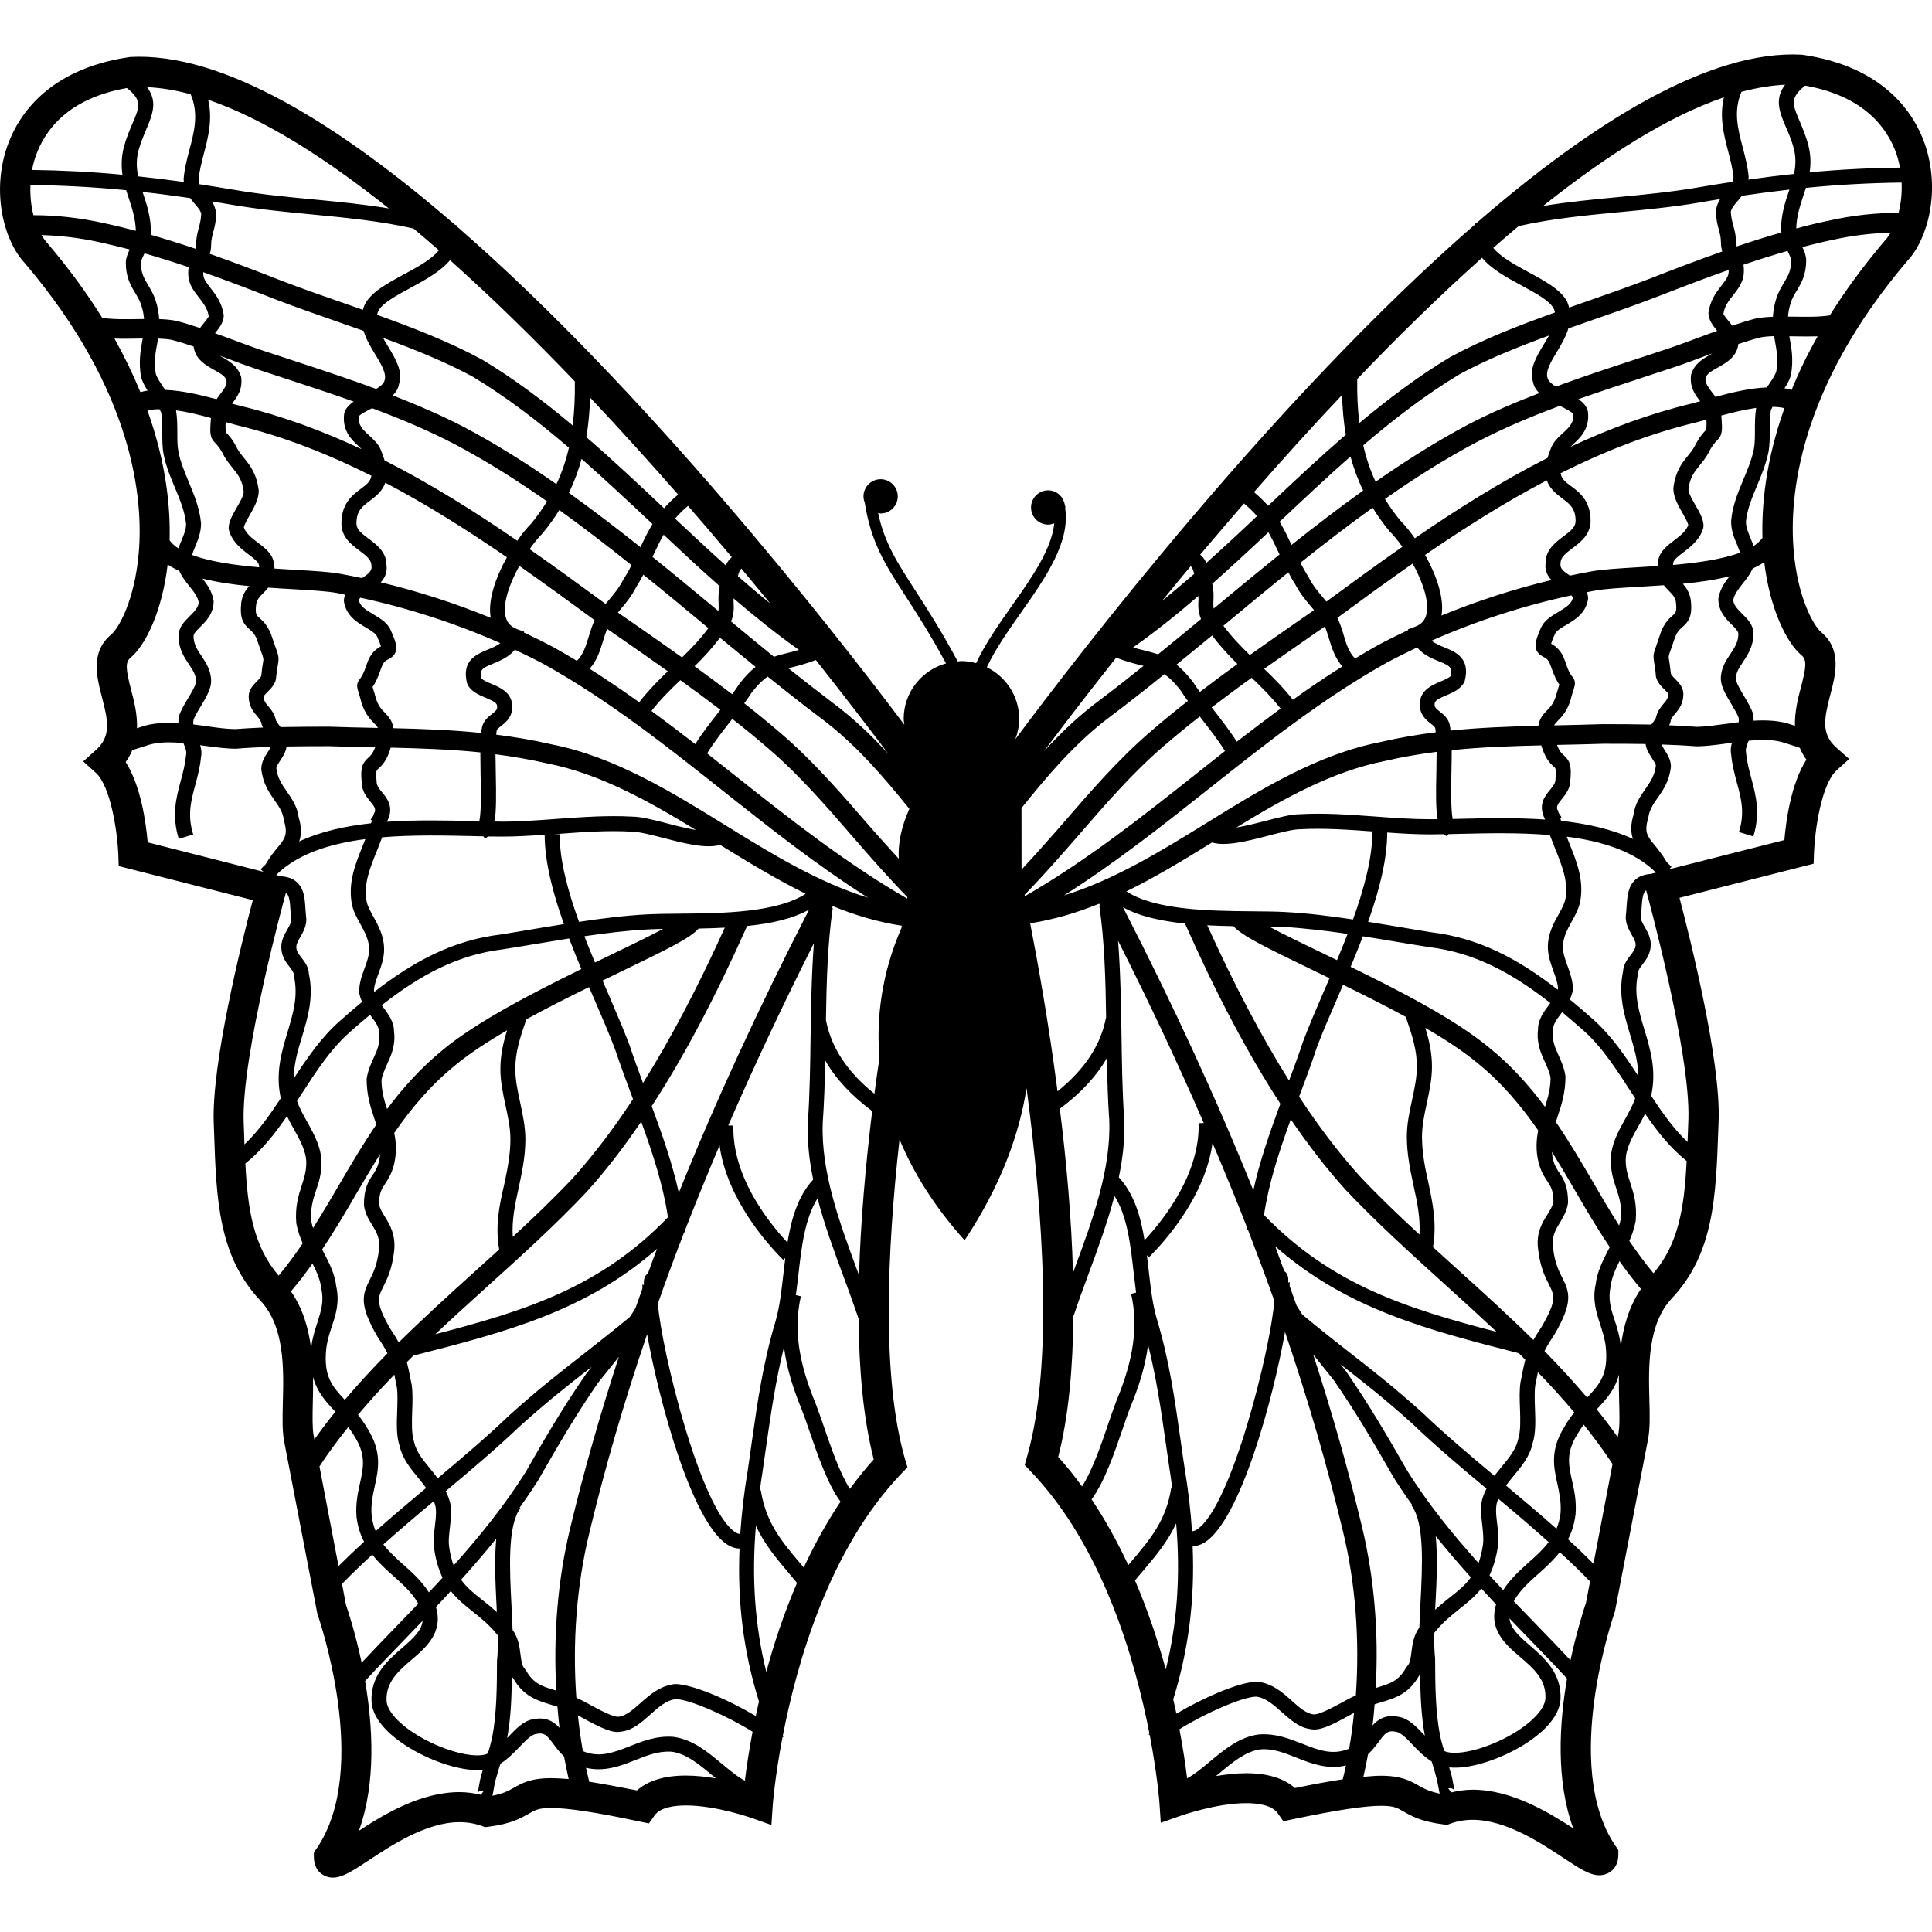 <?xml version="1.0" encoding="iso-8859-1"?>
<!-- Generator: Adobe Illustrator 16.0.0, SVG Export Plug-In . SVG Version: 6.00 Build 0)  -->
<!DOCTYPE svg PUBLIC "-//W3C//DTD SVG 1.1//EN" "http://www.w3.org/Graphics/SVG/1.1/DTD/svg11.dtd">
<svg version="1.1" id="Capa_1" xmlns="http://www.w3.org/2000/svg" xmlns:xlink="http://www.w3.org/1999/xlink" x="0px" y="0px"
	 width="32px" height="32px" viewBox="0 0 32 32" style="enable-background:new 0 0 32 32;" xml:space="preserve">
<g>
	<path d="M31.878,2.375c-0.163-0.464-0.643-1.271-2.031-1.469c-1.526-0.085-3.46,1.114-5.38,2.778
		c-0.011,0.004-0.022,0.007-0.033,0.011l0.005,0.015c-3.306,2.872-6.562,7.109-7.623,8.535c0.04-0.104,0.065-0.218,0.065-0.337
		c0-0.377-0.219-0.7-0.536-0.856c0.142-0.303,0.358-0.611,0.572-0.914c0.4-0.569,0.809-1.156,0.726-1.717
		c0-0.005,0.003-0.01,0.003-0.015c0-0.018-0.007-0.032-0.01-0.048c-0.001-0.001,0-0.002-0.001-0.003l0,0
		C17.609,8.222,17.5,8.121,17.36,8.121c-0.155,0-0.283,0.127-0.283,0.284c0,0.157,0.128,0.284,0.283,0.284
		c0.035,0,0.069-0.009,0.102-0.021c-0.044,0.425-0.36,0.881-0.698,1.359c-0.221,0.314-0.446,0.635-0.596,0.957
		c-0.078-0.021-0.158-0.035-0.244-0.035c-0.021,0-0.041,0.005-0.061,0.006c-0.273-0.51-0.508-0.873-0.705-1.179
		c-0.305-0.471-0.506-0.784-0.614-1.279c0.015,0.002,0.026,0.008,0.042,0.008c0.156,0,0.284-0.127,0.284-0.284
		c0-0.156-0.128-0.284-0.284-0.284c-0.156,0-0.284,0.128-0.284,0.284c0,0.037,0.009,0.072,0.021,0.104
		c0.103,0.657,0.334,1.02,0.679,1.553c0.188,0.291,0.411,0.636,0.667,1.11c-0.402,0.112-0.701,0.479-0.701,0.918
		c0,0.033,0.008,0.065,0.011,0.098c-1.233-1.639-4.302-5.552-7.415-8.257l0.006-0.014C7.557,3.729,7.544,3.727,7.535,3.722
		c-1.92-1.664-3.854-2.863-5.381-2.778C0.764,1.144,0.287,1.95,0.123,2.414c-0.271,0.771-0.056,1.575,0.284,1.94
		C2.226,6.488,2.374,8.28,2.298,9.158C2.23,9.949,1.962,10.411,1.841,10.51c-0.348,0.291-0.238,0.706-0.152,1.04
		c0.104,0.395,0.153,0.648-0.103,0.875l-0.208,0.186l0.207,0.187c0.255,0.229,0.362,1.015,0.375,1.359l0.006,0.188l2.221,0.564
		C4.002,15.61,3.503,17.61,3.54,18.6l0.006,0.161c0.037,1.096,0.069,2.042,0.768,2.783c0.402,0.429,0.386,1.124,0.371,1.683
		c-0.006,0.252-0.012,0.47,0.021,0.644l0.551,2.861c0.009,0.025,0.899,2.557-0.013,3.886l-0.045,0.063v0.077
		c0,0.233,0.164,0.341,0.314,0.341c0.159,0,0.322-0.107,0.594-0.286c0.381-0.252,0.957-0.632,1.504-0.632
		c0.129,0,0.252,0.021,0.367,0.062l0.057,0.021l0.061-0.008c0.369-0.047,0.53-0.141,0.66-0.214c0.107-0.062,0.166-0.096,0.371-0.096
		c0.277,0,0.741,0.07,1.461,0.223l0.16,0.033l0.094-0.133c0.098-0.137,0.336-0.165,0.52-0.165c0.504,0,1.098,0.211,1.104,0.213
		l0.311,0.111l0.022-0.328c0.001-0.013,0.035-0.462,0.161-1.122l0.018-0.015c-0.004-0.004-0.009-0.008-0.012-0.013
		c0.232-1.206,0.77-3.098,1.965-4.344l0.1-0.104l-0.041-0.134c-0.387-1.344-0.3-3.426-0.091-5.296
		c0.224,0.54,0.568,1.103,1.078,1.671c0.608-0.917,0.907-1.765,1.026-2.52c0.271,2.051,0.451,4.563,0.008,6.104l-0.039,0.138
		l0.099,0.104c1.196,1.246,1.733,3.138,1.967,4.344c-0.004,0.004-0.009,0.009-0.013,0.013l0.019,0.015
		c0.125,0.66,0.16,1.109,0.16,1.121l0.022,0.329l0.312-0.11c0.006-0.002,0.599-0.215,1.103-0.215c0.185,0,0.423,0.029,0.521,0.166
		l0.094,0.133l0.16-0.033c0.719-0.151,1.184-0.222,1.461-0.222c0.205,0,0.264,0.032,0.37,0.094c0.13,0.075,0.292,0.168,0.661,0.214
		l0.06,0.008l0.057-0.021c0.115-0.042,0.239-0.063,0.368-0.063c0.547,0,1.123,0.38,1.504,0.632c0.271,0.179,0.435,0.286,0.593,0.286
		c0.151-0.001,0.315-0.106,0.315-0.341v-0.077l-0.044-0.063c-0.913-1.33-0.022-3.86-0.013-3.887l0.55-2.859
		c0.033-0.175,0.028-0.393,0.021-0.645c-0.015-0.559-0.03-1.254,0.372-1.683c0.697-0.742,0.73-1.688,0.769-2.784l0.006-0.16
		c0.035-0.99-0.465-2.99-0.648-3.69l2.221-0.565l0.007-0.188c0.012-0.345,0.119-1.131,0.375-1.359l0.207-0.188l-0.209-0.185
		c-0.257-0.227-0.207-0.48-0.104-0.876c0.088-0.333,0.197-0.749-0.15-1.039c-0.12-0.1-0.391-0.562-0.456-1.354
		c-0.076-0.877,0.07-2.669,1.891-4.805C31.934,3.949,32.148,3.146,31.878,2.375z M12.03,13.678c-0.91-0.563-1.851-1.145-2.897-1.35
		c-0.31-0.072-0.613-0.122-0.914-0.16c0.003-0.024,0.005-0.052,0.009-0.072c0.005-0.019,0.031-0.04,0.075-0.074
		c0.079-0.062,0.212-0.165,0.175-0.386c-0.037-0.182-0.204-0.253-0.339-0.31c-0.063-0.026-0.141-0.06-0.166-0.091
		c-0.032-0.145,0.015-0.17,0.196-0.244c0.112-0.046,0.254-0.105,0.36-0.229c0.169,0.079,0.335,0.161,0.495,0.247
		c1.066,0.595,2.033,1.361,2.967,2.103c0.76,0.603,1.541,1.221,2.386,1.757C13.555,14.616,12.782,14.143,12.03,13.678z
		 M13.667,17.562c0.173,0.304,0.432,0.582,0.779,0.841c-0.106,0.873-0.191,1.813-0.218,2.722c-0.007-0.021-0.015-0.039-0.021-0.06
		c-0.301-0.812-0.611-1.653-0.58-2.469C13.651,18.262,13.662,17.912,13.667,17.562z M13.469,19.537
		c-0.252,0.273-0.361,0.646-0.426,1.044c-0.342-0.367-0.917-1.11-0.896-1.938l-0.085-0.002c0.427-0.983,0.899-1.987,1.419-3.018
		c-0.039,0.501-0.047,1.021-0.055,1.529c-0.006,0.477-0.013,0.968-0.045,1.431C13.368,18.902,13.403,19.22,13.469,19.537z
		 M8.225,26.61c0.002,0.031,0.004,0.062,0.004,0.091c-0.083-0.075-0.165-0.143-0.243-0.203c-0.135-0.106-0.254-0.201-0.349-0.333
		c0.198-0.22,0.394-0.446,0.583-0.682C8.187,25.821,8.205,26.218,8.225,26.61z M7.514,25.928c-0.031-0.084-0.057-0.181-0.073-0.296
		c-0.017-0.097-0.002-0.216,0.011-0.333c0.02-0.167,0.039-0.34-0.019-0.483c-0.014-0.042-0.031-0.08-0.05-0.118
		c0.413-0.346,0.835-0.702,1.225-1.073c0.465-0.419,0.816-0.693,1.188-0.982c0.001-0.002,0.003-0.003,0.005-0.004
		c-0.033,0.04-0.063,0.078-0.09,0.113c-0.383,0.553-0.683,1.065-1.008,1.635C8.357,24.937,7.941,25.45,7.514,25.928z M9.643,22.444
		c-0.375,0.293-0.73,0.569-1.205,0.996c-0.377,0.362-0.787,0.708-1.188,1.045c-0.04-0.055-0.081-0.105-0.124-0.157
		c-0.118-0.145-0.23-0.279-0.268-0.447c-0.043-0.133-0.037-0.321-0.031-0.504c0.006-0.15,0.011-0.307-0.008-0.441l-0.021-0.104
		c-0.021-0.109-0.039-0.193-0.059-0.271c0.037-0.037,0.074-0.074,0.111-0.111v0.003c1.515-0.388,2.852-0.73,4.033-1.77
		c-0.052,0.137-0.104,0.274-0.152,0.411c-0.061,0.037-0.07,0.105-0.067,0.185c-0.001,0.002-0.001,0.004-0.002,0.006l-0.022-0.011
		v0.07c-0.037,0.105-0.076,0.214-0.113,0.318c-0.029,0.051-0.061,0.102-0.096,0.152C10.137,22.057,9.884,22.255,9.643,22.444z
		 M6.095,23.675c-0.053-0.092-0.108-0.171-0.165-0.241c0.191-0.229,0.393-0.45,0.602-0.666c0.006,0.033,0.014,0.069,0.021,0.109
		l0.02,0.099c0.016,0.107,0.01,0.251,0.006,0.391c-0.008,0.205-0.016,0.416,0.039,0.579c0.047,0.214,0.184,0.38,0.316,0.54
		c0.043,0.055,0.086,0.105,0.124,0.159c-0.278,0.232-0.56,0.471-0.836,0.715c-0.032-0.078-0.056-0.165-0.067-0.264
		c-0.014-0.178,0.02-0.334,0.053-0.484C6.268,24.339,6.329,24.056,6.095,23.675z M5.569,21.305
		c-0.021-0.203-0.119-0.391-0.213-0.572c-0.006-0.013-0.012-0.024-0.02-0.038c0.203-0.304,0.385-0.611,0.561-0.915
		c0.133-0.227,0.263-0.447,0.398-0.665c-0.004,0.037-0.006,0.073-0.015,0.113c-0.028,0.114-0.068,0.175-0.11,0.238
		c-0.07,0.104-0.142,0.215-0.142,0.496c0.021,0.142,0.077,0.232,0.132,0.32c0.074,0.122,0.139,0.228,0.117,0.412
		c-0.027,0.254-0.095,0.389-0.154,0.506c-0.123,0.245-0.178,0.41,0.129,0.94c0.078,0.116,0.129,0.2,0.166,0.275
		c-0.244,0.248-0.481,0.505-0.707,0.771c-0.214-0.229-0.354-0.391-0.307-0.847c0.015-0.131,0.053-0.25,0.09-0.364
		C5.562,21.776,5.628,21.569,5.569,21.305z M5.082,18.571c-0.066-0.118-0.127-0.229-0.162-0.337c0.023-0.035,0.047-0.07,0.069-0.105
		c0.236-0.366,0.481-0.745,0.791-1.021c0.118-0.104,0.233-0.205,0.349-0.3c0.004,0.005,0.007,0.01,0.01,0.014
		c0.076,0.101,0.141,0.187,0.141,0.277c0.021,0.177-0.031,0.292-0.092,0.425c-0.045,0.099-0.096,0.21-0.115,0.346
		c-0.001,0.273,0.068,0.479,0.129,0.661c0.012,0.032,0.021,0.063,0.031,0.096c-0.223,0.326-0.42,0.661-0.613,0.992
		c-0.139,0.238-0.282,0.48-0.435,0.722c-0.011-0.036-0.021-0.071-0.028-0.109c-0.02-0.215,0.027-0.36,0.078-0.515
		c0.045-0.133,0.09-0.271,0.09-0.457C5.324,19.005,5.201,18.784,5.082,18.571z M5.116,16.127c-0.005-0.113-0.069-0.195-0.121-0.263
		c-0.054-0.069-0.087-0.115-0.087-0.179c0-0.05,0.031-0.104,0.067-0.167c0.046-0.081,0.099-0.174,0.099-0.29
		c-0.007-0.066-0.01-0.117-0.014-0.166c-0.011-0.174-0.021-0.354-0.16-0.465c-0.063-0.051-0.145-0.076-0.246-0.083l-0.08-0.021
		c0.352-0.351,0.891-0.519,1.477-0.595c-0.012,0.03-0.023,0.062-0.035,0.091c-0.129,0.317-0.25,0.618-0.191,0.969
		c0.021,0.126,0.082,0.237,0.143,0.345c0.074,0.136,0.146,0.264,0.146,0.424c0,0.104-0.037,0.204-0.076,0.311
		c-0.045,0.123-0.09,0.249-0.09,0.396c0.01,0.061,0.027,0.112,0.05,0.16c-0.126,0.104-0.253,0.213-0.382,0.328
		c-0.298,0.265-0.529,0.604-0.75,0.94c0.001-0.239,0.066-0.462,0.137-0.692C5.099,16.847,5.199,16.516,5.116,16.127z M4.562,10.714
		c-0.018-0.05-0.043-0.12-0.076-0.217c-0.064-0.152-0.135-0.215-0.188-0.262c-0.055-0.048-0.073-0.064-0.055-0.225
		c0.012-0.079,0.059-0.128,0.121-0.19C4.39,9.794,4.417,9.766,4.442,9.733c0.145,0.01,0.287,0.019,0.424,0.026
		c0.298,0.018,0.555,0.033,0.718,0.063C5.628,9.832,5.673,9.841,5.717,9.85C5.705,9.881,5.696,9.917,5.696,9.956
		c0.033,0.24,0.216,0.349,0.361,0.436c0.082,0.049,0.168,0.1,0.188,0.15c0.04,0.088,0.058,0.136,0.065,0.163
		c-0.077,0.041-0.172,0.107-0.233,0.291c-0.061,0.183-0.101,0.23-0.117,0.251c-0.064,0.08-0.047,0.138-0.02,0.226
		c0.012,0.038,0.029,0.093,0.051,0.178c0.061,0.181,0.145,0.267,0.207,0.329c0.027,0.028,0.048,0.05,0.061,0.077
		c-0.025-0.001-0.051-0.002-0.077-0.002c-0.241-0.005-0.483-0.01-0.729-0.019c-0.276,0.001-0.544,0.001-0.807,0.007
		c-0.009-0.012-0.017-0.023-0.024-0.034c-0.018-0.023-0.043-0.06-0.049-0.072c-0.026-0.117-0.082-0.183-0.126-0.235
		c-0.054-0.063-0.079-0.098-0.079-0.167c0.004-0.015,0.043-0.055,0.067-0.078c0.062-0.063,0.14-0.141,0.14-0.254
		c0.01-0.088,0.02-0.147,0.027-0.188C4.623,10.891,4.617,10.869,4.562,10.714z M4.257,11.86c0.032,0.039,0.059,0.07,0.07,0.109
		c0.004,0.028,0.016,0.055,0.029,0.081c-0.154,0.006-0.307,0.015-0.459,0.026c-0.133,0-0.303-0.023-0.482-0.049
		c-0.069-0.01-0.141-0.02-0.213-0.028C3.2,11.977,3.2,11.952,3.205,11.926c0.011-0.044,0.067-0.139,0.117-0.221
		c0.09-0.151,0.175-0.294,0.175-0.422c0-0.179-0.085-0.305-0.159-0.417c-0.07-0.105-0.132-0.196-0.132-0.33
		c0-0.04,0.041-0.083,0.108-0.15c0.095-0.093,0.225-0.221,0.225-0.431C3.514,9.797,3.433,9.683,3.354,9.583
		c0.239,0.06,0.505,0.099,0.775,0.125C4.069,9.772,4.014,9.856,3.996,9.979c-0.029,0.273,0.038,0.356,0.137,0.444
		c0.043,0.038,0.083,0.073,0.121,0.163c0.03,0.092,0.056,0.162,0.074,0.214c0.039,0.11,0.039,0.11,0.029,0.172
		c-0.008,0.045-0.019,0.109-0.029,0.218c-0.004,0.027-0.045,0.066-0.068,0.09c-0.063,0.063-0.141,0.141-0.141,0.255
		C4.119,11.697,4.199,11.792,4.257,11.86z M3.127,7.985C3.057,7.816,2.99,7.656,2.955,7.48C2.937,7.388,2.937,7.281,2.937,7.168
		c0-0.12-0.001-0.243-0.021-0.371c0.193,0.026,0.393,0.076,0.578,0.127c-0.021,0.26-0.02,0.322,0.076,0.419
		C3.601,7.375,3.646,7.42,3.716,7.562C3.763,7.638,3.808,7.694,3.852,7.75c0.09,0.11,0.161,0.198,0.185,0.395
		c0,0.061-0.063,0.171-0.119,0.268C3.852,8.528,3.787,8.639,3.787,8.751l0.006,0.034C3.848,8.979,4,9.094,4.123,9.188
		c0.08,0.061,0.155,0.118,0.166,0.169c0.003,0.016,0.002,0.026,0.004,0.039C3.895,9.361,3.479,9.304,3.182,9.192
		c0.011-0.041,0.029-0.085,0.05-0.136C3.277,8.947,3.33,8.823,3.33,8.668C3.306,8.409,3.214,8.194,3.127,7.985z M2.442,6.799
		C2.505,6.785,2.57,6.778,2.64,6.778c0.01,0.019,0.023,0.037,0.03,0.055c0.018,0.11,0.018,0.225,0.018,0.335
		c0,0.126,0,0.245,0.023,0.361c0.039,0.2,0.115,0.379,0.188,0.552c0.083,0.201,0.163,0.39,0.183,0.598
		c0,0.093-0.039,0.184-0.079,0.28C2.985,9,2.97,9.041,2.955,9.083c-0.061-0.04-0.11-0.084-0.146-0.134
		C2.824,8.42,2.758,7.682,2.442,6.799z M2.371,3.208c-0.004-0.01-0.006-0.02-0.01-0.029c0.256,0.028,0.519,0.063,0.789,0.102
		c0.023,0.033,0.049,0.063,0.072,0.091c0.053,0.06,0.099,0.111,0.111,0.171c-0.004,0.09-0.022,0.163-0.043,0.24
		c-0.02,0.078-0.042,0.16-0.042,0.275c0,0.024-0.005,0.043-0.011,0.062c-0.245-0.083-0.493-0.16-0.741-0.232
		C2.498,3.877,2.5,3.864,2.5,3.851C2.5,3.595,2.432,3.389,2.371,3.208z M2.393,4.196c0.245,0.07,0.49,0.147,0.732,0.229
		c-0.008,0.054-0.012,0.114,0,0.19c0.025,0.128,0.098,0.221,0.168,0.31c0.074,0.095,0.145,0.186,0.164,0.313
		c-0.002,0.016-0.059,0.086-0.1,0.137C3.341,5.394,3.326,5.414,3.312,5.433C3.18,5.389,3.048,5.346,2.913,5.313
		C2.828,5.296,2.733,5.289,2.636,5.285C2.63,5.191,2.615,5.09,2.577,4.975C2.542,4.87,2.494,4.792,2.453,4.721
		C2.387,4.611,2.333,4.524,2.333,4.35C2.333,4.32,2.367,4.251,2.393,4.196z M8.564,10.42c-0.107-0.041-0.169-0.11-0.192-0.217
		C8.326,9.987,8.44,9.665,8.602,9.373c0.429,0.3,0.844,0.604,1.246,0.898c-0.041,0.093-0.07,0.183-0.096,0.27
		c-0.046,0.152-0.089,0.297-0.196,0.405c-0.124-0.074-0.247-0.148-0.374-0.218c-0.164-0.088-0.333-0.172-0.506-0.253l0.005-0.012
		L8.564,10.42z M7.735,11.313l0.01,0.026c0.058,0.116,0.185,0.17,0.297,0.217c0.084,0.036,0.181,0.076,0.19,0.125
		c0.011,0.067-0.009,0.086-0.083,0.145c-0.059,0.045-0.138,0.106-0.165,0.217c-0.006,0.028-0.009,0.063-0.013,0.097
		c-0.484-0.05-0.966-0.067-1.456-0.079c-0.014-0.114-0.069-0.184-0.14-0.256c-0.055-0.056-0.105-0.108-0.146-0.228
		c-0.022-0.082-0.04-0.14-0.052-0.179c-0.003-0.008-0.005-0.014-0.006-0.02c0.033-0.046,0.08-0.125,0.141-0.305
		c0.037-0.111,0.077-0.132,0.12-0.153c0.194-0.1,0.143-0.254,0.041-0.478c-0.05-0.124-0.171-0.197-0.289-0.267
		c-0.139-0.083-0.226-0.14-0.24-0.238C5.945,9.926,5.957,9.915,5.97,9.9c0.794,0.171,1.587,0.429,2.317,0.752
		c-0.06,0.047-0.135,0.078-0.212,0.109C7.893,10.837,7.643,10.938,7.735,11.313z M8.268,20.695c-0.141,0.128-0.28,0.254-0.42,0.38
		c-0.416,0.376-0.838,0.76-1.243,1.159c-0.036-0.063-0.081-0.137-0.139-0.224c-0.251-0.434-0.208-0.517-0.118-0.697
		c0.063-0.123,0.146-0.292,0.18-0.59c0.03-0.271-0.071-0.437-0.152-0.569c-0.046-0.073-0.086-0.139-0.098-0.212
		c0.002-0.186,0.044-0.25,0.103-0.338c0.047-0.071,0.104-0.16,0.146-0.318c0.045-0.198,0.035-0.366,0.003-0.521
		c0.28-0.405,0.597-0.786,1.016-1.126c0.231-0.191,0.527-0.384,0.853-0.574c-0.063,0.203-0.111,0.407-0.111,0.643
		c0,0.211,0.044,0.411,0.086,0.606c0.041,0.19,0.08,0.371,0.08,0.556c0,0.267-0.054,0.517-0.105,0.759
		C8.271,19.961,8.199,20.307,8.268,20.695z M7.337,17.387c-0.369,0.301-0.666,0.635-0.926,0.982c-0.05-0.15-0.092-0.302-0.092-0.484
		c0.014-0.083,0.053-0.169,0.094-0.261c0.066-0.146,0.143-0.312,0.113-0.543c0.001-0.159-0.1-0.293-0.189-0.411
		c-0.005-0.007-0.01-0.014-0.014-0.021c0.632-0.496,1.254-0.834,2.004-0.925c0.186-0.028,0.367-0.06,0.551-0.09
		c0.182-0.03,0.364-0.061,0.548-0.09c0.064,0.17,0.134,0.339,0.203,0.506C8.804,16.456,7.901,16.921,7.337,17.387z M6.184,15.182
		C6.132,15.088,6.083,15,6.07,14.917c-0.047-0.282,0.057-0.538,0.177-0.835c0.028-0.069,0.056-0.142,0.083-0.214
		c0.504-0.041,1.023-0.03,1.477-0.02c0.07,0.002,0.137,0.003,0.203,0.005l0.018,0.036c0.021-0.008,0.038-0.021,0.055-0.034
		c0.08,0.001,0.158,0.002,0.232,0.002c0.232,0,0.471-0.015,0.706-0.031c0.002,0.455,0.136,0.965,0.319,1.48
		c-0.168,0.026-0.336,0.055-0.502,0.082c-0.184,0.031-0.364,0.062-0.543,0.09c-0.79,0.095-1.44,0.441-2.096,0.951
		c-0.001-0.006-0.004-0.012-0.005-0.019c0.001-0.082,0.038-0.183,0.077-0.289c0.045-0.123,0.091-0.25,0.091-0.396
		C6.361,15.502,6.268,15.333,6.184,15.182z M6.33,13.125c-0.057-0.069-0.092-0.116-0.092-0.181c-0.018-0.17-0.004-0.182,0.029-0.212
		c0.07-0.062,0.145-0.144,0.205-0.349c0.501,0.012,0.991,0.028,1.484,0.079c0,0.116,0.002,0.238,0.004,0.365
		c0.006,0.24,0.014,0.614-0.021,0.775c-0.042-0.001-0.083-0.002-0.128-0.003c-0.429-0.01-0.918-0.021-1.4,0.012
		c0.002-0.004,0.002-0.009,0.004-0.013C6.53,13.369,6.414,13.225,6.33,13.125z M8.615,18.259c-0.041-0.19-0.08-0.371-0.08-0.556
		c0-0.277,0.078-0.512,0.17-0.781l0.014-0.04c0.338-0.185,0.692-0.364,1.037-0.532c0.029,0.066,0.058,0.133,0.086,0.197
		c0.13,0.303,0.254,0.588,0.349,0.843c0.087,0.262,0.188,0.531,0.289,0.803c0.001,0.004,0.003,0.007,0.005,0.011
		c-0.33,0.503-0.664,0.939-1.004,1.317c-0.313,0.331-0.648,0.651-0.988,0.966c-0.018-0.275,0.037-0.537,0.097-0.81
		c0.055-0.255,0.112-0.519,0.112-0.811C8.701,18.657,8.657,18.456,8.615,18.259z M9.68,15.507c0.354-0.052,0.707-0.095,1.049-0.113
		c0.078-0.004,0.164-0.007,0.254-0.008c-0.239,0.127-0.565,0.284-0.871,0.432c-0.083,0.04-0.17,0.082-0.257,0.124
		C9.794,15.798,9.734,15.653,9.68,15.507z M10.425,17.306c-0.1-0.264-0.225-0.552-0.355-0.857c-0.029-0.068-0.06-0.139-0.09-0.208
		c0.092-0.044,0.184-0.089,0.271-0.131c0.803-0.387,1.184-0.574,1.32-0.73c0.143-0.003,0.287-0.007,0.434-0.015
		c-0.449,0.991-0.898,1.845-1.355,2.573C10.571,17.726,10.494,17.515,10.425,17.306z M12.375,15.337
		c0.385-0.039,0.748-0.115,1.026-0.271c-0.833,1.622-1.552,3.181-2.158,4.69c-0.106-0.484-0.274-0.963-0.449-1.435
		C11.327,17.504,11.846,16.523,12.375,15.337z M11.271,15.133c-0.204,0.002-0.394,0.004-0.556,0.012
		c-0.37,0.02-0.747,0.067-1.125,0.124c-0.185-0.513-0.321-1.017-0.321-1.453H9.18c0.021-0.001,0.043-0.002,0.064-0.004
		c0.406-0.03,0.825-0.061,1.222-0.037c0.118,0,0.325,0.054,0.526,0.105c0.352,0.092,0.71,0.182,0.934,0.113
		c0.462,0.285,0.932,0.571,1.418,0.811C12.869,15.116,11.957,15.128,11.271,15.133z M11.055,13.639
		c-0.236-0.061-0.438-0.113-0.582-0.113c-0.404-0.023-0.832,0.007-1.246,0.037c-0.303,0.022-0.615,0.046-0.912,0.046
		c-0.039,0-0.082-0.001-0.123-0.002c0.029-0.178,0.027-0.436,0.02-0.785c-0.002-0.112-0.004-0.224-0.005-0.329
		c0.284,0.037,0.569,0.085,0.86,0.152c0.869,0.171,1.678,0.625,2.459,1.102C11.354,13.717,11.167,13.669,11.055,13.639z
		 M4.046,7.591C4.008,7.546,3.971,7.5,3.936,7.441C3.853,7.273,3.787,7.208,3.748,7.168c-0.015-0.028-0.014-0.103-0.01-0.177
		C3.798,7.009,3.86,7.026,3.914,7.04c0.783,0.188,1.527,0.483,2.238,0.84c-0.015,0.094-0.08,0.146-0.17,0.212
		C5.845,8.193,5.655,8.333,5.655,8.668c0,0.229,0.166,0.353,0.299,0.452c0.124,0.093,0.199,0.155,0.199,0.254
		c0.011,0.08-0.044,0.127-0.157,0.201c-0.118-0.024-0.236-0.05-0.354-0.07C5.46,9.471,5.195,9.456,4.887,9.438
		c-0.107-0.006-0.222-0.013-0.34-0.021C4.544,9.38,4.541,9.344,4.532,9.304c-0.028-0.14-0.145-0.229-0.259-0.315
		c-0.101-0.076-0.197-0.15-0.234-0.253c0.008-0.049,0.057-0.133,0.096-0.201c0.07-0.124,0.151-0.265,0.151-0.407
		C4.251,7.845,4.143,7.711,4.046,7.591z M5.946,7.396c0.016,0.015,0.03,0.029,0.044,0.044C5.354,7.142,4.688,6.893,3.992,6.725
		c-0.047-0.011-0.097-0.025-0.149-0.04c0.001,0,0.001,0,0.001-0.001c0.08-0.104,0.18-0.232,0.15-0.442
		C3.936,6.059,3.794,5.979,3.67,5.91C3.66,5.903,3.649,5.898,3.64,5.892c0.032,0.013,0.063,0.023,0.097,0.035
		c0.176,0.067,0.355,0.134,0.539,0.195c0.17,0.057,0.338,0.111,0.508,0.167c0.365,0.12,0.724,0.237,1.074,0.362
		C5.778,6.707,5.717,6.77,5.7,6.857C5.665,7.138,5.828,7.289,5.946,7.396z M5.944,6.897c0.01-0.028,0.136-0.094,0.219-0.136
		c0.469,0.175,0.925,0.365,1.369,0.597c0.522,0.275,1.031,0.598,1.529,0.946C8.983,8.429,8.898,8.552,8.799,8.671
		C8.729,8.74,8.648,8.839,8.567,8.956c-0.694-0.478-1.426-0.938-2.197-1.33c-0.016-0.052-0.035-0.108-0.06-0.168
		C6.27,7.354,6.19,7.283,6.115,7.213C5.996,7.104,5.929,7.035,5.944,6.897z M3.751,6.298c0.01,0.078-0.031,0.138-0.105,0.232
		c-0.02,0.025-0.039,0.053-0.059,0.082C3.319,6.541,3.021,6.469,2.735,6.458C2.729,6.451,2.727,6.444,2.723,6.438
		C2.66,6.346,2.596,6.253,2.58,6.188C2.547,5.994,2.574,5.846,2.604,5.689c0.005-0.026,0.009-0.054,0.014-0.081
		c0.083,0.003,0.161,0.008,0.224,0.021C2.966,5.66,3.087,5.699,3.208,5.74c0.001,0.003,0,0.006,0.001,0.01
		c0.028,0.203,0.2,0.3,0.339,0.378C3.646,6.182,3.729,6.229,3.751,6.298z M8.128,10.233c-0.586-0.24-1.201-0.439-1.822-0.588
		c0.067-0.072,0.113-0.164,0.095-0.289c0.002-0.211-0.164-0.336-0.297-0.435c-0.125-0.093-0.2-0.154-0.2-0.253
		c0-0.21,0.1-0.283,0.226-0.376c0.111-0.083,0.209-0.169,0.252-0.297C7.085,8.364,7.755,8.791,8.396,9.23
		C8.213,9.559,8.075,9.94,8.128,10.233z M9.99,10.61c0.02-0.068,0.041-0.132,0.066-0.194l0.22,0.152
		c0.261,0.18,0.522,0.363,0.785,0.55c-0.164,0.157-0.327,0.324-0.474,0.513c-0.268-0.191-0.541-0.377-0.82-0.554
		C9.891,10.935,9.942,10.771,9.99,10.61z M11.268,11.266c0.223,0.159,0.444,0.323,0.664,0.491c-0.008,0.009-0.014,0.017-0.02,0.025
		c-0.146,0.186-0.294,0.376-0.396,0.543c-0.238-0.186-0.48-0.369-0.726-0.549C10.934,11.591,11.096,11.429,11.268,11.266z
		 M11.504,11.036c0.147-0.145,0.292-0.3,0.421-0.474c0.195,0.161,0.393,0.323,0.59,0.484c-0.086,0.068-0.174,0.157-0.272,0.285
		c-0.032,0.052-0.072,0.108-0.116,0.167C11.921,11.341,11.713,11.187,11.504,11.036z M11.902,9.988
		c0.003,0.049,0.003,0.091-0.004,0.132c-0.012-0.01-0.024-0.021-0.036-0.03c-0.348-0.288-0.699-0.58-1.055-0.867
		c0.004-0.011,0.01-0.021,0.016-0.032c0.055-0.117,0.106-0.228,0.169-0.335c0.304,0.286,0.612,0.574,0.93,0.854
		C11.896,9.823,11.899,9.916,11.902,9.988z M11.655,10.339c0.026,0.021,0.053,0.043,0.078,0.065
		c-0.133,0.179-0.28,0.334-0.436,0.485c-0.28-0.199-0.561-0.396-0.838-0.588l-0.225-0.155c0.01-0.013,0.02-0.024,0.029-0.036
		c0.099-0.116,0.2-0.236,0.277-0.391c0.045-0.068,0.08-0.135,0.115-0.201C10.995,9.791,11.327,10.065,11.655,10.339z M10.326,9.596
		c-0.07,0.139-0.162,0.248-0.25,0.353c-0.016,0.018-0.03,0.036-0.045,0.054C9.625,9.706,9.206,9.398,8.772,9.096
		c0.07-0.101,0.143-0.19,0.21-0.258c0.108-0.128,0.2-0.258,0.282-0.39c0.404,0.291,0.803,0.598,1.195,0.912
		C10.421,9.438,10.378,9.517,10.326,9.596z M9.216,8.019c-0.498-0.347-1.008-0.67-1.533-0.947C7.303,6.874,6.905,6.706,6.505,6.549
		c0.053-0.052,0.092-0.113,0.104-0.188c0.07-0.207-0.059-0.42-0.184-0.627C6.397,5.689,6.37,5.643,6.345,5.596
		c0.515,0.189,1.021,0.393,1.478,0.639c0.561,0.337,1.09,0.744,1.6,1.181C9.373,7.631,9.305,7.832,9.216,8.019z M6.369,6.302
		C6.358,6.354,6.3,6.4,6.231,6.442C5.783,6.277,5.33,6.128,4.883,5.981c-0.169-0.055-0.337-0.11-0.505-0.166
		C4.196,5.755,4.022,5.689,3.85,5.625C3.754,5.589,3.659,5.554,3.561,5.52c0.07-0.086,0.145-0.182,0.145-0.297
		c-0.03-0.213-0.134-0.344-0.218-0.451C3.432,4.699,3.382,4.637,3.37,4.573C3.367,4.549,3.366,4.529,3.366,4.508
		c0.405,0.143,0.804,0.296,1.193,0.449C4.897,5.087,5.254,5.212,5.6,5.332C5.741,5.38,5.88,5.432,6.022,5.48
		c0.042,0.14,0.12,0.27,0.19,0.385C6.312,6.03,6.408,6.186,6.369,6.302z M4.644,12.594c0.042-0.064,0.091-0.141,0.103-0.23
		c0.23-0.004,0.463-0.005,0.703-0.005c0.24,0.008,0.484,0.013,0.727,0.018c0.012,0.001,0.024,0.001,0.037,0.001
		c-0.039,0.103-0.076,0.139-0.109,0.168c-0.1,0.088-0.139,0.168-0.114,0.411c-0.001,0.146,0.087,0.251,0.149,0.327
		c0.059,0.07,0.086,0.111,0.066,0.174L6.2,13.458c-0.004,0.017-0.01,0.031-0.015,0.048c-0.012,0.021-0.024,0.042-0.046,0.069
		L6.16,13.59c-0.005,0.016-0.009,0.03-0.014,0.046c-0.427,0.046-0.838,0.137-1.19,0.301c0.035-0.104,0.043-0.229-0.01-0.404
		c-0.02-0.171-0.113-0.305-0.195-0.423c-0.08-0.115-0.156-0.224-0.174-0.386C4.576,12.698,4.608,12.647,4.644,12.594z M7.184,24.865
		c0.004,0.014,0.011,0.023,0.015,0.036c0.037,0.093,0.021,0.234,0.005,0.37c-0.016,0.134-0.031,0.271-0.01,0.4
		c0.028,0.188,0.077,0.336,0.136,0.46c-0.074,0.082-0.15,0.163-0.226,0.243c-0.119-0.186-0.272-0.325-0.423-0.459
		c-0.121-0.107-0.237-0.213-0.331-0.335C6.625,25.336,6.903,25.098,7.184,24.865z M7.21,22.099c0.282-0.266,0.569-0.526,0.854-0.784
		c0.557-0.503,1.132-1.022,1.653-1.574c0.311-0.344,0.609-0.731,0.903-1.163c0.19,0.523,0.366,1.057,0.443,1.584
		C9.951,21.317,8.716,21.708,7.21,22.099z M11.332,20.41l0.013-0.001c-0.001-0.008-0.003-0.017-0.003-0.023
		c0.182-0.467,0.374-0.938,0.576-1.414c0.121,0.871,0.76,1.601,1.055,1.896l0.034-0.033c-0.011,0.084-0.021,0.169-0.03,0.253
		c-0.033,0.29-0.064,0.563-0.131,0.794c-0.207,0.688-0.299,1.333-0.396,2.018c-0.021,0.148-0.042,0.298-0.064,0.449
		c-0.063,0.37-0.102,0.72-0.125,1.059c-0.021-0.001-0.046-0.009-0.077-0.027c-0.573-0.354-1.224-2.994-1.288-3.789
		C11.033,21.198,11.179,20.805,11.332,20.41z M12.192,12.859c-0.159-0.126-0.32-0.253-0.48-0.38
		c0.094-0.158,0.251-0.359,0.395-0.544c0.008-0.01,0.016-0.019,0.022-0.028c0.205,0.16,0.407,0.325,0.604,0.496
		c0.504,0.431,0.963,0.961,1.406,1.474c0.285,0.329,0.582,0.666,0.891,0.983c-0.002,0.008-0.003,0.016-0.005,0.023
		C14.012,14.299,13.087,13.569,12.192,12.859z M14.887,14.224c-0.17-0.187-0.339-0.372-0.502-0.56
		c-0.451-0.521-0.918-1.06-1.439-1.507c-0.203-0.175-0.41-0.344-0.619-0.508c0.046-0.063,0.088-0.122,0.121-0.175
		c0.1-0.129,0.184-0.211,0.267-0.268c0.3,0.241,0.601,0.479,0.901,0.704c0.566,0.426,1.018,0.957,1.446,1.487
		C14.937,13.675,14.869,13.964,14.887,14.224z M14.714,12.487c-0.273-0.298-0.568-0.582-0.906-0.835
		c-0.249-0.188-0.5-0.384-0.75-0.584c0.014-0.004,0.027-0.007,0.041-0.011c0.112-0.027,0.25-0.063,0.414-0.125
		C14.021,11.574,14.434,12.114,14.714,12.487z M12.28,9.418c0.164,0.196,0.322,0.389,0.477,0.576
		c-0.182-0.146-0.359-0.297-0.535-0.451C12.237,9.48,12.253,9.44,12.28,9.418z M13.233,10.764c-0.068,0.021-0.133,0.037-0.193,0.052
		c-0.077,0.019-0.149,0.037-0.221,0.062c-0.238-0.194-0.477-0.39-0.711-0.585c0.051-0.12,0.047-0.223,0.043-0.316
		c-0.002-0.022-0.001-0.045-0.001-0.066C12.5,10.21,12.859,10.5,13.233,10.764z M11.396,8.379c0.25,0.288,0.492,0.571,0.725,0.849
		c-0.045,0.037-0.077,0.085-0.1,0.137c-0.285-0.256-0.564-0.517-0.84-0.775C11.242,8.518,11.312,8.448,11.396,8.379z M9.772,6.583
		c0.504,0.535,0.994,1.077,1.46,1.609c-0.09,0.074-0.167,0.15-0.233,0.226c-0.419-0.396-0.846-0.796-1.288-1.178
		C9.75,7.017,9.768,6.797,9.772,6.583z M10.803,8.675c0.001,0.002,0.002,0.003,0.004,0.005c-0.076,0.125-0.138,0.253-0.199,0.383
		c-0.389-0.31-0.783-0.612-1.185-0.9c0.091-0.187,0.159-0.375,0.21-0.563C10.03,7.95,10.419,8.315,10.803,8.675z M9.521,6.317
		c0.004,0.264-0.008,0.506-0.036,0.729c-0.477-0.4-0.973-0.774-1.503-1.092C7.44,5.661,6.844,5.429,6.246,5.215
		C6.25,5.193,6.257,5.171,6.268,5.148c0.064-0.128,0.307-0.259,0.541-0.385C7.055,4.63,7.303,4.491,7.454,4.309
		C8.151,4.932,8.848,5.615,9.521,6.317z M7.269,4.145c-0.118,0.148-0.349,0.277-0.58,0.4c-0.28,0.152-0.544,0.295-0.646,0.497
		C6.028,5.072,6.02,5.103,6.012,5.132C5.91,5.097,5.808,5.061,5.706,5.025c-0.343-0.119-0.696-0.242-1.03-0.37
		C4.285,4.501,3.882,4.347,3.474,4.204c0.014-0.042,0.023-0.089,0.023-0.146c0-0.083,0.017-0.143,0.034-0.212
		C3.555,3.761,3.58,3.666,3.58,3.519C3.565,3.444,3.541,3.385,3.511,3.337C3.623,3.354,3.733,3.373,3.85,3.393
		c0.43,0.074,0.882,0.117,1.32,0.159c0.561,0.054,1.137,0.11,1.678,0.233C6.987,3.901,7.128,4.021,7.269,4.145z M3.378,2.54
		c0.071-0.27,0.146-0.565,0.07-0.888c0.923,0.316,1.945,0.965,2.992,1.8C6.028,3.383,5.606,3.343,5.192,3.303
		c-0.433-0.041-0.88-0.084-1.3-0.157c-0.203-0.034-0.397-0.065-0.59-0.095C3.294,3.029,3.289,3.005,3.289,2.979
		C3.3,2.84,3.338,2.694,3.378,2.54z M2.426,2.134c0.112-0.263,0.18-0.464,0.009-0.691c0.23,0.011,0.473,0.05,0.723,0.118
		C3.293,1.879,3.22,2.17,3.139,2.476C3.097,2.634,3.054,2.799,3.041,2.969c0,0.017,0.004,0.029,0.006,0.045
		c-0.26-0.036-0.512-0.067-0.758-0.093c-0.027-0.127-0.035-0.258,0-0.412C2.328,2.365,2.38,2.243,2.426,2.134z M0.594,2.579
		c0.148-0.422,0.532-0.95,1.508-1.121c0.255,0.2,0.211,0.311,0.096,0.579c-0.05,0.115-0.106,0.246-0.15,0.411
		C2.009,2.615,2.009,2.76,2.028,2.894C1.52,2.846,1.026,2.821,0.53,2.815C0.546,2.736,0.565,2.657,0.594,2.579z M0.504,3.064
		C1.026,3.07,1.548,3.097,2.089,3.15c0.015,0.046,0.029,0.092,0.045,0.137C2.19,3.458,2.244,3.623,2.25,3.823
		C2.066,3.775,1.886,3.73,1.703,3.692c-0.38-0.084-0.768-0.128-1.149-0.128C0.515,3.412,0.497,3.241,0.504,3.064z M0.779,4.021
		C0.746,3.985,0.714,3.94,0.686,3.893c0.316,0.009,0.634,0.047,0.949,0.116c0.172,0.037,0.342,0.079,0.513,0.123
		C2.112,4.208,2.084,4.279,2.084,4.35c0,0.245,0.082,0.381,0.155,0.501c0.037,0.063,0.074,0.124,0.1,0.202
		c0.029,0.087,0.041,0.16,0.047,0.231c-0.034,0-0.068,0-0.104,0.001c-0.188,0.003-0.42,0.007-0.589-0.021
		C1.444,4.864,1.144,4.449,0.779,4.021z M1.896,5.608c0.125,0.005,0.258,0.003,0.393,0c0.025,0,0.051,0,0.075-0.001
		C2.361,5.62,2.359,5.632,2.356,5.646C2.328,5.808,2.294,5.992,2.335,6.238c0.02,0.08,0.061,0.156,0.109,0.231
		c-0.041,0.006-0.08,0.017-0.119,0.026C2.21,6.213,2.068,5.917,1.896,5.608z M2.162,10.894c0.246-0.205,0.521-0.758,0.615-1.544
		c0.059,0.039,0.121,0.074,0.191,0.104c0.044,0.095,0.104,0.175,0.162,0.247c0.075,0.093,0.146,0.182,0.161,0.274
		c-0.002,0.078-0.059,0.141-0.152,0.234c-0.085,0.085-0.182,0.18-0.182,0.327c0,0.21,0.096,0.354,0.174,0.47
		c0.065,0.098,0.117,0.175,0.117,0.278c0,0.06-0.081,0.195-0.141,0.294c-0.063,0.107-0.124,0.209-0.146,0.298
		c-0.006,0.036-0.006,0.068-0.006,0.102c-0.219-0.014-0.438-0.004-0.635,0.067c-0.017,0.006-0.033,0.011-0.051,0.017
		c0.008-0.229-0.048-0.449-0.098-0.638C2.085,11.091,2.071,10.968,2.162,10.894z M2.446,13.952c-0.027-0.316-0.111-0.936-0.365-1.33
		c0.033-0.044,0.059-0.089,0.082-0.134c0.01-0.021,0.019-0.04,0.027-0.061c0.029-0.013,0.081-0.028,0.125-0.042
		c0.033-0.011,0.07-0.021,0.11-0.035c0.178-0.064,0.392-0.063,0.613-0.041c0.034,0.082,0.056,0.14,0.044,0.195
		c-0.016,0.157-0.05,0.288-0.088,0.427c-0.075,0.281-0.154,0.572-0.033,0.963L3.2,13.822c-0.1-0.323-0.037-0.556,0.036-0.826
		c0.038-0.143,0.078-0.29,0.093-0.455c0.015-0.069,0.005-0.136-0.014-0.199c0.019,0.003,0.037,0.005,0.055,0.008
		c0.193,0.026,0.374,0.051,0.542,0.051c0.191-0.017,0.383-0.024,0.574-0.031c-0.012,0.024-0.029,0.054-0.052,0.089
		c-0.048,0.073-0.106,0.165-0.106,0.278c0.025,0.238,0.127,0.386,0.217,0.515c0.076,0.108,0.141,0.201,0.157,0.331
		c0.07,0.241,0.019,0.305-0.108,0.459c-0.059,0.07-0.129,0.16-0.197,0.277c-0.027,0.026-0.055,0.052-0.08,0.08l0.047,0.041
		L2.446,13.952z M4.042,18.744l-0.006-0.16c-0.04-1.11,0.689-3.76,0.697-3.786l0.002-0.009c0.002,0.002,0.006,0.002,0.008,0.004
		c0.053,0.043,0.061,0.161,0.068,0.286c0.004,0.055,0.008,0.11,0.014,0.166c0,0.034-0.031,0.089-0.066,0.151
		c-0.047,0.081-0.1,0.174-0.1,0.29c0,0.152,0.08,0.256,0.139,0.331c0.042,0.056,0.068,0.092,0.068,0.125l0.003,0.027
		c0.073,0.33-0.015,0.62-0.107,0.928c-0.101,0.334-0.202,0.68-0.111,1.094c-0.187,0.283-0.375,0.549-0.602,0.764
		C4.046,18.884,4.044,18.816,4.042,18.744z M4.615,21.129c-0.416-0.488-0.512-1.088-0.551-1.858c0.271-0.217,0.49-0.493,0.689-0.785
		c0.034,0.07,0.072,0.141,0.11,0.208c0.104,0.186,0.21,0.376,0.21,0.563c0,0.146-0.035,0.254-0.076,0.38
		c-0.053,0.163-0.113,0.349-0.089,0.628c0.024,0.122,0.062,0.229,0.105,0.33C4.891,20.776,4.759,20.956,4.615,21.129z M5.155,22.355
		c-0.039-0.336-0.133-0.673-0.336-0.966c0.129-0.15,0.246-0.305,0.357-0.461c0.07,0.14,0.131,0.274,0.146,0.418
		c0.047,0.21-0.005,0.37-0.064,0.555c-0.041,0.127-0.084,0.258-0.102,0.414C5.157,22.331,5.158,22.341,5.155,22.355z M5.207,23.843
		l-0.012-0.066c-0.023-0.121-0.019-0.323-0.014-0.537c0.004-0.135,0.006-0.28,0.004-0.433c0.066,0.249,0.209,0.405,0.359,0.565
		c0.003,0.004,0.006,0.007,0.01,0.011C5.434,23.533,5.317,23.686,5.207,23.843z M5.607,25.939l-0.316-1.654l0.002,0.001
		c0.146-0.225,0.308-0.439,0.475-0.65c0.038,0.052,0.075,0.104,0.112,0.168c0.184,0.299,0.139,0.501,0.084,0.756
		c-0.036,0.159-0.076,0.342-0.059,0.562c0.019,0.161,0.064,0.296,0.125,0.414C5.887,25.667,5.746,25.801,5.607,25.939z
		 M5.665,26.234c0.161-0.166,0.329-0.327,0.502-0.485c0.106,0.137,0.23,0.249,0.349,0.354c0.155,0.139,0.303,0.271,0.403,0.443
		c0.003,0.006,0.005,0.011,0.008,0.017c-0.131,0.137-0.261,0.271-0.388,0.402c-0.191,0.197-0.374,0.388-0.549,0.575
		c-0.105-0.499-0.227-0.864-0.259-0.956L5.665,26.234z M7.966,29.727c-0.115-0.026-0.233-0.044-0.355-0.044
		c-0.639,0-1.238,0.36-1.666,0.64c0.287-0.797,0.229-1.737,0.102-2.48c0.209-0.229,0.436-0.461,0.671-0.704
		C6.811,27.042,6.903,26.945,7,26.845c-0.016,0.159-0.144,0.282-0.338,0.449c-0.236,0.203-0.529,0.455-0.508,0.896
		c0.021,0.278,0.27,0.512,0.475,0.659c0.374,0.271,0.977,0.505,1.369,0.465c-0.004,0.014-0.01,0.03-0.013,0.044
		c-0.03,0.088-0.044,0.177-0.056,0.248c-0.006,0.035-0.014,0.08-0.02,0.093c0.003-0.007,0.018-0.026,0.045-0.037
		c0.029-0.011,0.053-0.004,0.059-0.001L7.966,29.727z M8.081,29.042c-0.016,0.006-0.03,0.015-0.046,0.019
		c-0.273,0.068-0.861-0.124-1.261-0.412c-0.226-0.162-0.36-0.334-0.371-0.473c-0.016-0.315,0.196-0.498,0.421-0.691
		c0.236-0.203,0.523-0.449,0.396-0.868c0.082-0.086,0.165-0.175,0.247-0.265c0.107,0.137,0.234,0.238,0.365,0.342
		c0.137,0.109,0.28,0.224,0.413,0.393c0.003,0.159,0.001,0.305-0.013,0.421c-0.002,0.416-0.002,0.874-0.082,1.276
		C8.132,28.869,8.106,28.956,8.081,29.042z M9.126,29.452c-0.338,0-0.486,0.085-0.617,0.16c-0.088,0.05-0.177,0.098-0.354,0.131
		c0.008-0.029,0.015-0.062,0.02-0.097c0.011-0.064,0.023-0.14,0.05-0.219c0.019-0.072,0.041-0.143,0.064-0.215
		c0.117-0.074,0.218-0.176,0.309-0.271c0.098-0.102,0.199-0.207,0.276-0.22c0.14-0.031,0.185,0.019,0.295,0.17
		c0.046,0.062,0.102,0.136,0.173,0.201c0.023,0.127,0.049,0.251,0.077,0.374C9.309,29.458,9.21,29.452,9.126,29.452z M8.4,28.787
		c0.062-0.333,0.075-0.687,0.077-1.021c0.009,0.012,0.015,0.024,0.025,0.035c0.17,0.297,0.393,0.364,0.629,0.436
		c0.033,0.011,0.067,0.021,0.102,0.031c0.01,0.117,0.02,0.233,0.034,0.35c-0.096-0.104-0.226-0.188-0.442-0.141
		c-0.152,0.025-0.277,0.155-0.408,0.293C8.412,28.776,8.405,28.781,8.4,28.787z M9.214,28.001C9.21,28,9.208,28,9.205,27.999
		c-0.223-0.066-0.369-0.111-0.492-0.331L8.691,27.64c-0.047-0.049-0.058-0.139-0.071-0.243c-0.014-0.124-0.037-0.271-0.13-0.401
		c-0.005-0.127-0.011-0.261-0.018-0.398c-0.032-0.623-0.067-1.331,0.147-1.618L8.607,24.97c0.107-0.149,0.211-0.301,0.309-0.457
		c0.324-0.566,0.62-1.075,0.993-1.614c0.046-0.059,0.105-0.132,0.171-0.213c0.054-0.066,0.111-0.139,0.17-0.213
		c-0.314,0.966-0.585,1.915-0.809,2.851C9.236,26.173,9.163,27.096,9.214,28.001z M11.36,29.409c-0.354,0-0.625,0.083-0.81,0.246
		c-0.312-0.062-0.571-0.109-0.791-0.144c-0.019-0.077-0.036-0.153-0.053-0.23c0.302,0.071,0.567-0.029,0.808-0.125
		c0.204-0.081,0.398-0.158,0.613-0.142c0.242,0.032,0.461,0.216,0.672,0.393c0.02,0.017,0.039,0.032,0.059,0.049
		C11.699,29.428,11.527,29.409,11.36,29.409z M12.338,29.494c-0.123-0.064-0.245-0.168-0.378-0.277
		c-0.238-0.199-0.485-0.406-0.807-0.449c-0.281-0.021-0.509,0.07-0.73,0.158c-0.266,0.104-0.498,0.193-0.769,0.078
		c-0.034-0.195-0.062-0.393-0.082-0.593c0.03,0.019,0.062,0.033,0.095,0.053c0.283,0.153,0.479,0.252,0.628,0.216
		c0.185-0.021,0.334-0.155,0.479-0.285c0.135-0.12,0.264-0.234,0.418-0.252c0.229,0.001,0.863,0.283,1.273,0.54
		C12.403,29.01,12.362,29.29,12.338,29.494z M12.518,28.424c-0.441-0.266-1.051-0.531-1.338-0.531
		c-0.247,0.027-0.419,0.18-0.57,0.314c-0.122,0.107-0.237,0.211-0.359,0.227c-0.084,0.017-0.34-0.123-0.463-0.19
		c-0.089-0.049-0.172-0.094-0.242-0.124c-0.066-0.916,0.004-1.855,0.213-2.722c0.258-1.08,0.578-2.178,0.959-3.299
		c0.197,1.106,0.742,3.122,1.335,3.488c0.071,0.044,0.136,0.061,0.196,0.062c-0.037,0.896,0.066,1.709,0.322,2.535
		C12.55,28.268,12.534,28.346,12.518,28.424z M12.692,27.693c-0.189-0.772-0.244-1.553-0.172-2.421c0.14,0.303,0.339,0.54,0.559,0.8
		c0.04,0.047,0.081,0.097,0.122,0.146C12.985,26.721,12.818,27.225,12.692,27.693z M13.313,25.963
		c-0.015-0.018-0.029-0.035-0.045-0.053c-0.325-0.384-0.582-0.688-0.667-1.229l-0.015,0.002c0.014-0.1,0.025-0.197,0.043-0.3
		c0.023-0.154,0.045-0.306,0.065-0.454c0.079-0.55,0.157-1.077,0.291-1.616c0.05,0.386,0.171,0.733,0.29,1.023
		c0.039,0.098,0.084,0.228,0.133,0.371c0.137,0.4,0.303,0.881,0.514,1.165C13.688,25.222,13.486,25.59,13.313,25.963z
		 M14.077,24.661c-0.167-0.26-0.315-0.693-0.431-1.031c-0.051-0.148-0.098-0.283-0.138-0.386c-0.288-0.696-0.363-1.242-0.243-1.773
		l-0.083-0.02c0.015-0.108,0.028-0.222,0.042-0.338c0.052-0.46,0.107-0.932,0.317-1.264c0.114,0.439,0.274,0.874,0.433,1.302
		c0.085,0.23,0.168,0.457,0.242,0.678l0.005-0.002c0.007,0.864,0.079,1.677,0.251,2.345C14.332,24.327,14.201,24.492,14.077,24.661z
		 M14.483,18.116c-0.452-0.364-0.717-0.768-0.803-1.222H13.68c0.01-0.631,0.027-1.271,0.113-1.854l-0.013-0.002
		c0.005-0.01,0.011-0.02,0.015-0.029c0.367,0.15,0.747,0.264,1.142,0.324c-0.003,0.013-0.005,0.028-0.007,0.04
		c-0.242,0.553-0.436,1.298-0.363,2.151C14.538,17.717,14.509,17.915,14.483,18.116z M29.899,1.418
		c0.976,0.172,1.359,0.7,1.509,1.121c0.026,0.078,0.047,0.157,0.062,0.237c-0.495,0.006-0.987,0.03-1.497,0.078
		c0.021-0.133,0.021-0.278-0.02-0.445c-0.043-0.165-0.101-0.296-0.149-0.412C29.688,1.729,29.645,1.618,29.899,1.418z M28.844,1.521
		c0.25-0.067,0.491-0.106,0.723-0.118c-0.171,0.228-0.104,0.43,0.009,0.692c0.047,0.107,0.1,0.229,0.138,0.373
		c0.036,0.155,0.027,0.286,0.001,0.413c-0.246,0.025-0.498,0.057-0.758,0.094c0.002-0.016,0.006-0.029,0.006-0.046
		c-0.014-0.17-0.058-0.334-0.099-0.493C28.783,2.131,28.709,1.84,28.844,1.521z M29.192,8.909c-0.037,0.05-0.086,0.094-0.146,0.134
		c-0.017-0.042-0.031-0.083-0.049-0.122c-0.04-0.097-0.078-0.188-0.079-0.28c0.021-0.208,0.101-0.398,0.185-0.599
		c0.072-0.173,0.147-0.352,0.188-0.552c0.022-0.116,0.022-0.235,0.022-0.362c0-0.11,0-0.224,0.018-0.334
		c0.007-0.018,0.021-0.037,0.028-0.055c0.069,0,0.137,0.008,0.197,0.021C29.242,7.643,29.177,8.38,29.192,8.909z M28.77,9.017
		c0.021,0.051,0.038,0.096,0.051,0.137c-0.3,0.111-0.713,0.169-1.11,0.203c0.002-0.014,0-0.023,0.004-0.039
		c0.01-0.051,0.086-0.108,0.166-0.169c0.122-0.093,0.273-0.208,0.33-0.402l0.005-0.034c0-0.112-0.063-0.223-0.131-0.34
		c-0.057-0.098-0.118-0.207-0.119-0.268c0.023-0.196,0.095-0.284,0.185-0.396c0.045-0.055,0.091-0.11,0.136-0.188
		c0.069-0.141,0.116-0.188,0.146-0.218c0.096-0.097,0.099-0.16,0.077-0.42c0.186-0.05,0.385-0.1,0.578-0.127
		c-0.021,0.129-0.021,0.252-0.021,0.371c0,0.114,0,0.222-0.018,0.313c-0.035,0.176-0.103,0.335-0.174,0.505
		c-0.087,0.208-0.179,0.424-0.202,0.682C28.671,8.784,28.723,8.908,28.77,9.017z M28.68,11.667c0.049,0.083,0.105,0.178,0.117,0.222
		c0.004,0.025,0.004,0.049,0.002,0.073c-0.072,0.009-0.146,0.019-0.214,0.028c-0.181,0.024-0.351,0.048-0.482,0.049
		c-0.15-0.013-0.305-0.021-0.458-0.026c0.015-0.026,0.025-0.053,0.028-0.082c0.013-0.039,0.038-0.069,0.071-0.108
		c0.059-0.069,0.138-0.164,0.138-0.328c0-0.113-0.078-0.191-0.14-0.254c-0.024-0.023-0.064-0.063-0.068-0.09
		c-0.012-0.108-0.021-0.173-0.029-0.218c-0.011-0.062-0.011-0.062,0.029-0.173c0.018-0.052,0.043-0.122,0.073-0.213
		c0.038-0.09,0.079-0.126,0.121-0.163c0.099-0.088,0.167-0.171,0.137-0.443c-0.019-0.123-0.073-0.206-0.132-0.272
		c0.27-0.026,0.535-0.064,0.774-0.124c-0.08,0.101-0.161,0.215-0.186,0.373c0,0.209,0.129,0.337,0.225,0.431
		c0.066,0.066,0.107,0.11,0.107,0.15c0,0.134-0.062,0.225-0.131,0.331c-0.075,0.111-0.16,0.238-0.16,0.416
		C28.504,11.374,28.59,11.516,28.68,11.667z M27.397,10.972c0.008,0.041,0.019,0.102,0.026,0.188c0,0.114,0.078,0.191,0.14,0.255
		c0.024,0.023,0.064,0.063,0.068,0.077c0,0.07-0.025,0.104-0.08,0.167c-0.044,0.054-0.1,0.119-0.126,0.235
		c-0.005,0.014-0.03,0.049-0.048,0.073c-0.008,0.011-0.018,0.022-0.025,0.034c-0.262-0.006-0.528-0.006-0.806-0.007
		c-0.246,0.008-0.488,0.013-0.729,0.019c-0.024,0-0.051,0.001-0.075,0.001c0.013-0.026,0.032-0.048,0.061-0.076
		c0.062-0.063,0.146-0.149,0.206-0.33c0.021-0.084,0.04-0.14,0.052-0.177c0.027-0.088,0.045-0.146-0.02-0.226
		c-0.019-0.021-0.058-0.068-0.117-0.251c-0.062-0.184-0.156-0.25-0.233-0.292c0.008-0.026,0.024-0.075,0.064-0.162
		c0.021-0.052,0.104-0.102,0.188-0.15c0.146-0.087,0.329-0.195,0.361-0.436c0-0.039-0.008-0.073-0.021-0.105
		c0.045-0.009,0.09-0.019,0.133-0.026c0.164-0.031,0.42-0.046,0.719-0.063c0.137-0.008,0.279-0.017,0.423-0.027
		c0.026,0.033,0.054,0.062,0.079,0.088c0.062,0.062,0.109,0.11,0.121,0.189c0.018,0.161,0,0.177-0.055,0.226
		c-0.054,0.047-0.125,0.11-0.189,0.261c-0.032,0.099-0.057,0.168-0.074,0.218C27.384,10.831,27.379,10.851,27.397,10.972z
		 M27.024,15.479c0.036,0.063,0.067,0.116,0.067,0.166c0,0.064-0.032,0.11-0.087,0.18c-0.051,0.066-0.115,0.149-0.121,0.263
		c-0.082,0.388,0.019,0.721,0.115,1.042c0.069,0.229,0.135,0.453,0.137,0.692c-0.221-0.339-0.453-0.678-0.75-0.94
		c-0.129-0.115-0.256-0.224-0.383-0.328c0.021-0.049,0.041-0.101,0.051-0.16c0-0.146-0.046-0.273-0.09-0.396
		c-0.039-0.107-0.076-0.208-0.076-0.311c0-0.16,0.071-0.288,0.146-0.424c0.06-0.107,0.12-0.219,0.143-0.345
		c0.059-0.352-0.063-0.651-0.191-0.969c-0.013-0.03-0.022-0.061-0.035-0.091c0.587,0.075,1.126,0.243,1.478,0.595l-0.08,0.021
		c-0.102,0.008-0.184,0.033-0.246,0.084c-0.139,0.111-0.149,0.29-0.161,0.464c-0.003,0.05-0.007,0.101-0.014,0.167
		C26.927,15.305,26.979,15.397,27.024,15.479z M26.767,19.674c0.051,0.153,0.1,0.3,0.079,0.515
		c-0.008,0.037-0.018,0.073-0.029,0.109c-0.151-0.24-0.295-0.482-0.434-0.723c-0.193-0.331-0.391-0.666-0.613-0.991
		c0.01-0.031,0.021-0.063,0.03-0.096c0.062-0.182,0.13-0.389,0.129-0.661c-0.019-0.136-0.07-0.247-0.114-0.347
		c-0.061-0.132-0.112-0.247-0.092-0.425c0-0.091,0.064-0.177,0.14-0.276c0.004-0.005,0.008-0.009,0.012-0.014
		c0.114,0.096,0.229,0.195,0.348,0.299c0.312,0.276,0.555,0.655,0.791,1.021c0.023,0.035,0.047,0.069,0.07,0.105
		c-0.035,0.106-0.097,0.219-0.162,0.337c-0.119,0.213-0.242,0.434-0.242,0.686C26.678,19.403,26.723,19.542,26.767,19.674z
		 M26.505,21.938c0.037,0.115,0.075,0.234,0.091,0.364c0.047,0.457-0.094,0.617-0.308,0.847c-0.227-0.267-0.462-0.521-0.706-0.771
		c0.037-0.076,0.088-0.16,0.165-0.275c0.308-0.53,0.253-0.695,0.13-0.939c-0.062-0.118-0.127-0.254-0.155-0.507
		c-0.021-0.186,0.044-0.291,0.118-0.412c0.054-0.089,0.109-0.181,0.132-0.321c0-0.281-0.072-0.391-0.142-0.495
		c-0.043-0.063-0.082-0.124-0.111-0.238c-0.009-0.04-0.01-0.076-0.014-0.113c0.135,0.218,0.266,0.438,0.396,0.664
		c0.177,0.305,0.358,0.611,0.562,0.916c-0.008,0.013-0.014,0.025-0.021,0.037c-0.093,0.183-0.189,0.37-0.212,0.573
		C26.373,21.529,26.438,21.737,26.505,21.938z M25.794,24.572c0.033,0.151,0.066,0.308,0.054,0.485
		c-0.012,0.099-0.035,0.186-0.068,0.264c-0.274-0.245-0.557-0.481-0.836-0.716c0.039-0.053,0.081-0.104,0.125-0.158
		c0.134-0.161,0.271-0.327,0.315-0.54c0.055-0.163,0.048-0.375,0.04-0.579c-0.005-0.14-0.01-0.283,0.006-0.391l0.021-0.1
		c0.008-0.04,0.015-0.075,0.021-0.109c0.209,0.216,0.41,0.438,0.603,0.666c-0.058,0.071-0.113,0.149-0.165,0.242
		C25.672,24.017,25.733,24.299,25.794,24.572z M24.551,25.26c0.012,0.116,0.026,0.235,0.01,0.333
		c-0.017,0.115-0.042,0.211-0.072,0.296c-0.43-0.479-0.846-0.991-1.189-1.544c-0.325-0.567-0.624-1.081-1.007-1.634
		c-0.027-0.035-0.059-0.073-0.09-0.114c0.002,0.001,0.003,0.003,0.004,0.004c0.373,0.29,0.724,0.563,1.188,0.982
		c0.39,0.373,0.812,0.729,1.226,1.073c-0.021,0.038-0.037,0.077-0.052,0.118C24.511,24.921,24.53,25.093,24.551,25.26z
		 M23.78,25.443c0.189,0.235,0.386,0.463,0.582,0.683c-0.094,0.132-0.214,0.227-0.348,0.332c-0.078,0.062-0.161,0.129-0.244,0.204
		c0.002-0.029,0.004-0.061,0.005-0.092C23.797,26.178,23.813,25.782,23.78,25.443z M23.562,23.401
		c-0.475-0.427-0.829-0.703-1.204-0.996c-0.241-0.188-0.493-0.387-0.787-0.631c-0.034-0.053-0.065-0.103-0.096-0.151
		c-0.037-0.106-0.076-0.214-0.114-0.319v-0.07l-0.021,0.011c0-0.002,0-0.004-0.002-0.007c0.004-0.077-0.006-0.146-0.066-0.184
		c-0.05-0.138-0.102-0.274-0.151-0.412c1.182,1.039,2.518,1.383,4.032,1.771v-0.003c0.037,0.037,0.074,0.074,0.111,0.111
		c-0.021,0.078-0.038,0.162-0.059,0.271l-0.021,0.104c-0.02,0.135-0.014,0.291-0.008,0.441c0.006,0.182,0.012,0.371-0.031,0.504
		c-0.037,0.167-0.149,0.304-0.269,0.447c-0.042,0.051-0.083,0.104-0.124,0.156C24.352,24.109,23.94,23.763,23.562,23.401z
		 M18.621,18.544c-0.033-0.462-0.039-0.954-0.046-1.432c-0.008-0.508-0.017-1.027-0.056-1.529c0.521,1.031,0.993,2.034,1.419,3.018
		l-0.085,0.003c0.021,0.827-0.555,1.57-0.896,1.938c-0.064-0.396-0.174-0.771-0.426-1.042
		C18.598,19.181,18.633,18.863,18.621,18.544z M17.623,14.831c0.846-0.536,1.627-1.153,2.387-1.756
		c0.934-0.741,1.899-1.508,2.966-2.103c0.16-0.086,0.327-0.168,0.496-0.248c0.106,0.124,0.247,0.184,0.36,0.229
		c0.182,0.074,0.229,0.1,0.194,0.244c-0.024,0.031-0.103,0.064-0.166,0.091c-0.135,0.057-0.301,0.128-0.338,0.31
		c-0.037,0.221,0.097,0.324,0.174,0.386c0.045,0.033,0.07,0.056,0.076,0.074c0.004,0.02,0.006,0.048,0.008,0.071
		c-0.301,0.038-0.604,0.089-0.913,0.161c-1.048,0.205-1.986,0.786-2.896,1.349C19.219,14.104,18.446,14.577,17.623,14.831z
		 M18.373,18.557c0.03,0.813-0.279,1.655-0.58,2.468c-0.007,0.021-0.015,0.039-0.021,0.06c-0.024-0.908-0.109-1.848-0.218-2.721
		c0.348-0.259,0.606-0.537,0.78-0.841C18.34,17.874,18.349,18.222,18.373,18.557z M16.971,14.821
		c0.309-0.317,0.604-0.654,0.891-0.984c0.443-0.512,0.902-1.042,1.406-1.474c0.197-0.17,0.398-0.335,0.604-0.496
		c0.008,0.01,0.016,0.019,0.021,0.028c0.145,0.186,0.301,0.387,0.396,0.545c-0.161,0.127-0.322,0.254-0.48,0.38
		c-0.895,0.709-1.817,1.44-2.834,2.024C16.973,14.836,16.972,14.829,16.971,14.821z M27.867,8.496
		c0.038,0.068,0.087,0.151,0.096,0.2C27.925,8.8,27.83,8.874,27.729,8.95c-0.112,0.086-0.229,0.175-0.26,0.315
		c-0.008,0.04-0.012,0.076-0.014,0.11c-0.119,0.008-0.233,0.015-0.34,0.021c-0.31,0.019-0.574,0.034-0.758,0.068
		c-0.117,0.021-0.234,0.045-0.354,0.07c-0.113-0.074-0.168-0.121-0.156-0.202c0-0.099,0.074-0.16,0.199-0.253
		c0.133-0.1,0.299-0.225,0.299-0.453c0-0.334-0.188-0.475-0.326-0.576c-0.09-0.066-0.156-0.118-0.17-0.212
		c0.711-0.356,1.455-0.651,2.237-0.84c0.054-0.013,0.116-0.031,0.177-0.048c0.004,0.074,0.004,0.148-0.01,0.176
		c-0.039,0.04-0.105,0.106-0.188,0.273c-0.033,0.058-0.072,0.105-0.109,0.151c-0.097,0.119-0.205,0.254-0.24,0.536
		C27.715,8.231,27.796,8.373,27.867,8.496z M25.565,10.88c0.043,0.022,0.084,0.043,0.121,0.153c0.061,0.18,0.107,0.26,0.142,0.306
		c-0.002,0.006-0.004,0.012-0.007,0.019c-0.012,0.04-0.028,0.098-0.053,0.179c-0.039,0.12-0.09,0.173-0.145,0.229
		c-0.07,0.072-0.127,0.142-0.142,0.256c-0.489,0.011-0.971,0.029-1.455,0.078c-0.004-0.032-0.008-0.068-0.014-0.097
		c-0.027-0.109-0.105-0.171-0.164-0.217c-0.075-0.059-0.094-0.076-0.084-0.144c0.01-0.049,0.106-0.089,0.191-0.125
		c0.11-0.047,0.237-0.101,0.297-0.218l0.01-0.025c0.094-0.375-0.156-0.478-0.34-0.552c-0.076-0.032-0.15-0.063-0.212-0.11
		c0.73-0.323,1.523-0.581,2.316-0.751c0.015,0.014,0.023,0.026,0.025,0.036c-0.015,0.099-0.102,0.156-0.242,0.24
		c-0.117,0.069-0.237,0.142-0.289,0.267C25.424,10.628,25.372,10.782,25.565,10.88z M25.729,16.083
		c0.039,0.107,0.075,0.208,0.076,0.29c0,0.006-0.004,0.012-0.005,0.019c-0.655-0.511-1.306-0.857-2.095-0.951
		c-0.181-0.028-0.36-0.06-0.543-0.09c-0.166-0.028-0.334-0.056-0.502-0.083c0.184-0.515,0.315-1.024,0.317-1.479
		c0.236,0.017,0.476,0.031,0.707,0.031c0.074,0,0.151-0.001,0.232-0.003c0.016,0.014,0.033,0.027,0.054,0.035l0.02-0.036
		c0.065-0.002,0.133-0.003,0.202-0.005c0.452-0.011,0.974-0.022,1.478,0.02c0.027,0.072,0.055,0.144,0.083,0.213
		c0.12,0.297,0.224,0.554,0.177,0.835c-0.014,0.084-0.062,0.172-0.114,0.265c-0.083,0.149-0.179,0.32-0.179,0.545
		C25.639,15.834,25.686,15.961,25.729,16.083z M25.475,20.684c0.032,0.298,0.117,0.467,0.18,0.59
		c0.091,0.183,0.133,0.266-0.118,0.697c-0.058,0.087-0.103,0.158-0.139,0.224c-0.405-0.399-0.827-0.783-1.244-1.159
		c-0.14-0.126-0.278-0.252-0.419-0.38c0.067-0.389-0.006-0.734-0.077-1.069c-0.054-0.242-0.105-0.492-0.105-0.759
		c0-0.184,0.038-0.363,0.08-0.555c0.041-0.195,0.085-0.396,0.085-0.606c0-0.235-0.048-0.439-0.11-0.643
		c0.324,0.189,0.621,0.383,0.853,0.574c0.419,0.34,0.735,0.721,1.017,1.126c-0.032,0.154-0.043,0.323,0.003,0.521
		c0.04,0.158,0.099,0.247,0.146,0.318c0.058,0.088,0.101,0.151,0.103,0.337c-0.013,0.074-0.053,0.14-0.098,0.213
		C25.545,20.249,25.442,20.415,25.475,20.684z M25.59,18.333c-0.26-0.35-0.557-0.685-0.927-0.983
		c-0.563-0.467-1.467-0.933-2.292-1.336c0.069-0.167,0.139-0.336,0.203-0.506c0.185,0.029,0.366,0.059,0.549,0.09
		c0.184,0.03,0.364,0.061,0.55,0.09c0.75,0.09,1.372,0.428,2.005,0.925c-0.004,0.007-0.01,0.013-0.014,0.02
		c-0.09,0.119-0.191,0.253-0.189,0.412c-0.029,0.23,0.046,0.396,0.112,0.543c0.042,0.092,0.081,0.178,0.095,0.261
		C25.682,18.029,25.639,18.18,25.59,18.333z M23.811,13.568c-0.041,0.001-0.084,0.001-0.123,0.001c-0.297,0-0.608-0.022-0.912-0.045
		c-0.414-0.03-0.842-0.062-1.247-0.038c-0.144,0-0.346,0.053-0.58,0.114c-0.114,0.029-0.303,0.077-0.472,0.107
		c0.781-0.478,1.59-0.931,2.459-1.102c0.291-0.068,0.576-0.116,0.859-0.152c0,0.105-0.002,0.217-0.004,0.329
		C23.783,13.132,23.78,13.391,23.811,13.568z M21.01,13.841c0.2-0.052,0.408-0.106,0.525-0.106c0.396-0.022,0.815,0.008,1.223,0.038
		c0.021,0.001,0.043,0.003,0.063,0.004h-0.09c0,0.437-0.137,0.94-0.321,1.452c-0.377-0.056-0.756-0.104-1.125-0.123
		c-0.161-0.009-0.353-0.011-0.557-0.012c-0.685-0.006-1.598-0.018-2.071-0.33c0.486-0.238,0.955-0.524,1.418-0.81
		C20.299,14.023,20.657,13.933,21.01,13.841z M22.321,15.468c-0.057,0.146-0.114,0.29-0.176,0.435
		c-0.086-0.042-0.174-0.084-0.257-0.124c-0.306-0.147-0.632-0.305-0.87-0.433c0.09,0.002,0.175,0.004,0.254,0.008
		C21.615,15.374,21.969,15.417,22.321,15.468z M19.627,15.297c0.528,1.187,1.047,2.166,1.58,2.985
		c-0.174,0.471-0.342,0.949-0.448,1.434c-0.607-1.509-1.325-3.067-2.159-4.689C18.879,15.182,19.242,15.257,19.627,15.297z
		 M19.996,15.326c0.146,0.007,0.291,0.012,0.434,0.014c0.137,0.156,0.519,0.345,1.32,0.731c0.088,0.042,0.18,0.086,0.271,0.131
		c-0.03,0.069-0.061,0.14-0.09,0.208c-0.132,0.306-0.256,0.594-0.354,0.857c-0.069,0.209-0.146,0.419-0.226,0.631
		C20.895,17.17,20.444,16.316,19.996,15.326z M21.521,18.153c0.103-0.271,0.203-0.54,0.289-0.803
		c0.096-0.254,0.219-0.539,0.351-0.842c0.027-0.065,0.057-0.132,0.085-0.197c0.345,0.168,0.699,0.347,1.038,0.531l0.014,0.041
		c0.092,0.27,0.17,0.503,0.17,0.782c0,0.184-0.039,0.362-0.08,0.555c-0.043,0.195-0.086,0.396-0.086,0.606
		c0,0.293,0.057,0.557,0.111,0.812c0.06,0.271,0.114,0.532,0.098,0.81c-0.34-0.313-0.677-0.636-0.988-0.966
		c-0.341-0.378-0.674-0.814-1.004-1.316C21.52,18.161,21.521,18.157,21.521,18.153z M25.764,12.905c0,0.064-0.035,0.11-0.093,0.18
		c-0.083,0.101-0.2,0.244-0.085,0.476c0.001,0.004,0.002,0.008,0.004,0.013c-0.483-0.033-0.972-0.022-1.401-0.012
		c-0.044,0.001-0.085,0.002-0.128,0.003c-0.033-0.161-0.024-0.535-0.021-0.776c0.003-0.127,0.005-0.249,0.005-0.364
		c0.492-0.051,0.981-0.068,1.483-0.079c0.062,0.205,0.135,0.287,0.204,0.349C25.767,12.722,25.779,12.735,25.764,12.905z
		 M23.325,10.435c-0.174,0.082-0.343,0.165-0.506,0.253c-0.127,0.07-0.251,0.144-0.375,0.219c-0.106-0.108-0.149-0.253-0.194-0.406
		c-0.025-0.086-0.056-0.176-0.098-0.269c0.403-0.295,0.817-0.6,1.247-0.898c0.16,0.292,0.274,0.614,0.229,0.83
		c-0.022,0.108-0.084,0.177-0.192,0.217l-0.116,0.043L23.325,10.435z M20.938,11.078c0.265-0.186,0.525-0.369,0.785-0.549
		l0.221-0.152c0.024,0.062,0.047,0.126,0.066,0.194c0.047,0.16,0.1,0.323,0.223,0.467c-0.279,0.177-0.554,0.361-0.819,0.553
		C21.267,11.402,21.104,11.236,20.938,11.078z M21.211,11.736c-0.245,0.181-0.486,0.364-0.726,0.549
		c-0.104-0.166-0.251-0.356-0.396-0.543c-0.006-0.008-0.013-0.017-0.021-0.024c0.22-0.168,0.44-0.332,0.664-0.492
		C20.904,11.389,21.066,11.552,21.211,11.736z M26.301,6.818c-0.018-0.088-0.078-0.151-0.157-0.207
		c0.352-0.124,0.71-0.241,1.075-0.361c0.169-0.056,0.338-0.11,0.507-0.167c0.186-0.062,0.363-0.129,0.54-0.195
		c0.033-0.012,0.064-0.023,0.096-0.035c-0.01,0.006-0.02,0.012-0.03,0.019c-0.123,0.069-0.265,0.147-0.322,0.331
		c-0.03,0.209,0.069,0.339,0.15,0.442v0.001c-0.054,0.015-0.104,0.028-0.148,0.04c-0.697,0.168-1.361,0.416-2,0.715
		c0.016-0.015,0.029-0.028,0.045-0.043C26.174,7.249,26.336,7.1,26.301,6.818z M25.887,7.173c-0.076,0.069-0.155,0.142-0.195,0.243
		c-0.025,0.062-0.046,0.117-0.061,0.169c-0.772,0.392-1.504,0.853-2.197,1.33C23.352,8.799,23.271,8.7,23.202,8.63
		c-0.101-0.118-0.185-0.24-0.263-0.366c0.498-0.348,1.006-0.67,1.529-0.946c0.443-0.23,0.9-0.422,1.368-0.596
		c0.083,0.042,0.21,0.106,0.219,0.136C26.071,6.996,26.006,7.064,25.887,7.173z M23.604,9.191c0.642-0.44,1.312-0.867,2.016-1.235
		c0.043,0.127,0.141,0.213,0.252,0.296c0.125,0.094,0.225,0.167,0.225,0.376c0,0.1-0.075,0.161-0.199,0.254
		c-0.133,0.1-0.299,0.224-0.297,0.435c-0.019,0.125,0.027,0.218,0.096,0.29c-0.62,0.148-1.235,0.348-1.821,0.588
		C23.926,9.901,23.787,9.519,23.604,9.191z M28.249,6.259c0.022-0.07,0.105-0.117,0.203-0.171c0.139-0.078,0.312-0.175,0.339-0.379
		c0.002-0.003,0-0.006,0.001-0.01c0.122-0.04,0.243-0.079,0.367-0.11c0.062-0.013,0.141-0.019,0.226-0.021
		c0.004,0.026,0.009,0.055,0.014,0.081c0.028,0.156,0.056,0.304,0.023,0.498c-0.017,0.065-0.08,0.159-0.144,0.25
		c-0.005,0.006-0.009,0.014-0.014,0.02c-0.285,0.012-0.583,0.084-0.851,0.157c-0.021-0.029-0.04-0.058-0.061-0.082
		C28.28,6.396,28.24,6.338,28.249,6.259z M28.297,5.182c0,0.116,0.074,0.212,0.145,0.298c-0.098,0.035-0.194,0.069-0.289,0.105
		c-0.174,0.064-0.349,0.131-0.528,0.19c-0.168,0.057-0.337,0.111-0.505,0.167c-0.446,0.146-0.899,0.295-1.35,0.461
		c-0.067-0.043-0.127-0.09-0.137-0.14c-0.039-0.117,0.056-0.273,0.156-0.438c0.068-0.115,0.146-0.244,0.188-0.385
		c0.144-0.05,0.283-0.1,0.424-0.148c0.345-0.12,0.701-0.244,1.04-0.375c0.39-0.151,0.788-0.305,1.192-0.447
		c0,0.021,0,0.04-0.004,0.064c-0.012,0.063-0.062,0.126-0.117,0.198C28.43,4.838,28.326,4.969,28.297,5.182z M25.575,5.696
		c-0.125,0.206-0.255,0.42-0.184,0.627c0.012,0.074,0.051,0.135,0.104,0.188c-0.399,0.154-0.796,0.322-1.178,0.521
		c-0.525,0.278-1.034,0.601-1.532,0.947c-0.089-0.187-0.156-0.387-0.205-0.603c0.51-0.436,1.039-0.843,1.6-1.18
		c0.455-0.246,0.963-0.45,1.478-0.639C25.631,5.604,25.604,5.649,25.575,5.696z M22.735,8.409c0.082,0.132,0.175,0.263,0.281,0.391
		c0.068,0.067,0.142,0.157,0.211,0.257c-0.434,0.303-0.852,0.609-1.258,0.907c-0.016-0.018-0.029-0.037-0.045-0.055
		c-0.089-0.104-0.181-0.213-0.251-0.352c-0.051-0.081-0.094-0.159-0.134-0.236C21.933,9.006,22.331,8.7,22.735,8.409z M21.735,10.07
		c0.011,0.013,0.021,0.024,0.029,0.036l-0.225,0.156c-0.277,0.192-0.56,0.389-0.838,0.587c-0.156-0.15-0.304-0.306-0.438-0.485
		c0.026-0.021,0.052-0.043,0.078-0.064c0.329-0.273,0.661-0.549,0.998-0.821c0.036,0.067,0.071,0.134,0.116,0.202
		C21.535,9.835,21.637,9.956,21.735,10.07z M20.139,10.05c-0.013,0.01-0.025,0.02-0.037,0.03c-0.006-0.042-0.006-0.083-0.004-0.132
		c0.004-0.074,0.007-0.165-0.02-0.278c0.316-0.281,0.627-0.568,0.93-0.854c0.062,0.107,0.115,0.218,0.17,0.335
		c0.006,0.01,0.011,0.021,0.016,0.032C20.838,9.47,20.485,9.761,20.139,10.05z M20.496,10.998c-0.209,0.15-0.416,0.305-0.622,0.463
		c-0.043-0.06-0.083-0.115-0.116-0.167c-0.098-0.128-0.188-0.218-0.271-0.286c0.197-0.16,0.395-0.322,0.59-0.483
		C20.205,10.697,20.35,10.853,20.496,10.998z M19.028,20.826c0.296-0.295,0.934-1.022,1.055-1.895
		c0.202,0.476,0.396,0.947,0.577,1.413c-0.001,0.009-0.002,0.017-0.005,0.024l0.015,0.001c0.151,0.396,0.299,0.787,0.437,1.178
		c-0.062,0.794-0.714,3.434-1.288,3.789c-0.03,0.02-0.056,0.025-0.075,0.027c-0.023-0.339-0.063-0.688-0.125-1.06
		c-0.023-0.15-0.045-0.301-0.065-0.449c-0.097-0.684-0.188-1.329-0.396-2.017c-0.067-0.23-0.1-0.504-0.132-0.794
		c-0.01-0.084-0.02-0.169-0.03-0.254L19.028,20.826z M20.936,20.124c0.078-0.528,0.254-1.062,0.443-1.584
		c0.295,0.431,0.594,0.818,0.904,1.162c0.521,0.552,1.096,1.07,1.651,1.574c0.285,0.257,0.572,0.519,0.855,0.784
		C23.285,21.669,22.051,21.277,20.936,20.124z M24.807,25.631c0.021-0.128,0.006-0.268-0.01-0.399
		c-0.017-0.137-0.031-0.276,0.006-0.37c0.004-0.013,0.011-0.023,0.016-0.036c0.278,0.232,0.56,0.472,0.832,0.716
		c-0.094,0.124-0.209,0.229-0.33,0.335c-0.149,0.135-0.305,0.274-0.424,0.46c-0.073-0.08-0.149-0.162-0.226-0.244
		C24.729,25.967,24.778,25.821,24.807,25.631z M27.057,13.492c-0.053,0.175-0.046,0.302-0.01,0.404
		c-0.354-0.164-0.764-0.254-1.191-0.3c-0.004-0.016-0.008-0.031-0.014-0.046l0.021-0.016c-0.021-0.028-0.032-0.049-0.046-0.069
		c-0.004-0.017-0.01-0.032-0.014-0.049l-0.007,0.002c-0.021-0.063,0.009-0.104,0.065-0.174c0.063-0.077,0.151-0.182,0.149-0.327
		c0.025-0.244-0.015-0.324-0.113-0.411c-0.034-0.03-0.07-0.066-0.108-0.168c0.012,0,0.023-0.001,0.037-0.001
		c0.24-0.005,0.484-0.01,0.727-0.018c0.24,0,0.473,0,0.703,0.004c0.012,0.091,0.061,0.166,0.102,0.23
		c0.035,0.054,0.067,0.104,0.068,0.129c-0.018,0.162-0.094,0.271-0.174,0.387C27.17,13.188,27.076,13.322,27.057,13.492z
		 M29.424,4.935c-0.038,0.117-0.053,0.217-0.059,0.312c-0.1,0.003-0.192,0.011-0.277,0.027c-0.135,0.034-0.268,0.077-0.397,0.12
		c-0.016-0.02-0.029-0.04-0.046-0.058c-0.041-0.051-0.098-0.121-0.1-0.137c0.018-0.128,0.089-0.218,0.164-0.313
		c0.069-0.089,0.143-0.182,0.168-0.31c0.012-0.077,0.008-0.137,0-0.191c0.242-0.082,0.485-0.159,0.731-0.229
		c0.025,0.055,0.06,0.124,0.06,0.152c0,0.176-0.053,0.263-0.119,0.373C29.507,4.752,29.459,4.831,29.424,4.935z M29.506,3.851
		c-0.249,0.07-0.496,0.148-0.742,0.231c-0.005-0.02-0.01-0.039-0.01-0.063c0-0.115-0.021-0.196-0.043-0.275
		c-0.021-0.077-0.04-0.15-0.043-0.239c0.012-0.06,0.058-0.111,0.109-0.171c0.024-0.027,0.051-0.059,0.073-0.091
		c0.271-0.04,0.533-0.074,0.789-0.103c-0.004,0.01-0.006,0.019-0.01,0.028c-0.062,0.183-0.13,0.389-0.13,0.644
		C29.501,3.824,29.504,3.837,29.506,3.851z M28.553,1.612c-0.076,0.322-0.002,0.617,0.069,0.888c0.04,0.155,0.079,0.302,0.09,0.439
		c0,0.026-0.005,0.051-0.014,0.073c-0.192,0.029-0.389,0.06-0.59,0.095c-0.421,0.072-0.867,0.115-1.301,0.157
		c-0.414,0.039-0.836,0.08-1.248,0.147C26.605,2.577,27.629,1.928,28.553,1.612z M25.153,3.745c0.541-0.123,1.115-0.179,1.679-0.232
		c0.438-0.042,0.889-0.085,1.319-0.159c0.115-0.021,0.228-0.038,0.339-0.056c-0.029,0.049-0.056,0.107-0.068,0.182
		c0,0.146,0.024,0.243,0.049,0.328c0.018,0.069,0.033,0.129,0.033,0.211c0,0.057,0.01,0.104,0.022,0.146
		c-0.407,0.144-0.811,0.298-1.201,0.451c-0.334,0.128-0.688,0.252-1.03,0.371c-0.103,0.035-0.203,0.071-0.305,0.107
		c-0.01-0.03-0.019-0.062-0.031-0.093c-0.103-0.201-0.367-0.345-0.647-0.496c-0.229-0.124-0.462-0.253-0.579-0.399
		C24.873,3.982,25.014,3.862,25.153,3.745z M24.547,4.27c0.151,0.182,0.399,0.321,0.646,0.454c0.234,0.127,0.478,0.258,0.54,0.385
		c0.012,0.022,0.018,0.045,0.022,0.067c-0.6,0.214-1.195,0.446-1.736,0.739c-0.528,0.317-1.025,0.692-1.504,1.092
		c-0.027-0.224-0.039-0.466-0.035-0.729C23.152,5.575,23.85,4.893,24.547,4.27z M22.578,8.125c-0.401,0.287-0.796,0.59-1.186,0.9
		c-0.062-0.131-0.122-0.258-0.198-0.384c0.001-0.001,0.002-0.003,0.005-0.004c0.383-0.36,0.771-0.726,1.169-1.076
		C22.42,7.75,22.487,7.938,22.578,8.125z M22.229,6.542c0.006,0.216,0.023,0.436,0.062,0.658c-0.441,0.382-0.869,0.782-1.287,1.178
		c-0.067-0.077-0.145-0.152-0.234-0.227C21.232,7.62,21.724,7.077,22.229,6.542z M20.604,8.339c0.085,0.069,0.155,0.139,0.216,0.209
		c-0.274,0.26-0.555,0.521-0.84,0.776c-0.022-0.052-0.055-0.1-0.101-0.138C20.112,8.911,20.354,8.628,20.604,8.339z M19.721,9.378
		c0.027,0.022,0.042,0.063,0.059,0.126c-0.176,0.153-0.354,0.304-0.534,0.451C19.397,9.767,19.557,9.575,19.721,9.378z M19.85,9.87
		c0,0.022,0.001,0.045,0,0.066c-0.005,0.094-0.008,0.197,0.043,0.317c-0.234,0.195-0.473,0.391-0.711,0.584
		c-0.072-0.024-0.145-0.042-0.221-0.062c-0.062-0.015-0.125-0.03-0.194-0.051C19.141,10.459,19.502,10.171,19.85,9.87z
		 M18.487,10.893c0.164,0.063,0.302,0.099,0.413,0.126c0.016,0.003,0.027,0.007,0.041,0.01c-0.249,0.2-0.5,0.397-0.75,0.585
		c-0.337,0.252-0.632,0.536-0.904,0.835C17.567,12.074,17.979,11.535,18.487,10.893z M16.919,13.384
		c0.434-0.539,0.891-1.081,1.467-1.513c0.301-0.226,0.602-0.463,0.9-0.704c0.083,0.057,0.168,0.138,0.268,0.267
		c0.033,0.054,0.074,0.113,0.121,0.176c-0.21,0.164-0.417,0.333-0.619,0.508c-0.521,0.446-0.988,0.985-1.439,1.507
		c-0.227,0.261-0.459,0.522-0.697,0.778L16.919,13.384L16.919,13.384z M17.063,15.293c0.396-0.062,0.774-0.175,1.143-0.325
		c0.005,0.011,0.01,0.021,0.015,0.03L18.208,15c0.086,0.583,0.104,1.223,0.113,1.854l-0.002-0.001
		c-0.086,0.456-0.352,0.858-0.803,1.223C17.369,16.938,17.188,15.937,17.063,15.293z M17.527,24.131
		c0.173-0.668,0.245-1.479,0.251-2.345l0.007,0.003c0.072-0.222,0.155-0.447,0.241-0.679c0.158-0.428,0.318-0.862,0.433-1.302
		c0.211,0.332,0.266,0.804,0.317,1.264c0.015,0.115,0.027,0.229,0.041,0.338l-0.082,0.02c0.119,0.53,0.045,1.077-0.243,1.772
		c-0.04,0.104-0.087,0.236-0.138,0.387c-0.114,0.338-0.264,0.771-0.432,1.031C17.8,24.453,17.67,24.287,17.527,24.131z
		 M18.688,25.923c-0.174-0.372-0.374-0.74-0.608-1.089c0.211-0.284,0.377-0.765,0.514-1.165c0.049-0.145,0.093-0.274,0.132-0.371
		c0.12-0.29,0.241-0.64,0.29-1.024c0.135,0.54,0.213,1.066,0.291,1.617c0.021,0.149,0.043,0.3,0.066,0.453
		c0.018,0.104,0.027,0.201,0.043,0.301l-0.017-0.002c-0.084,0.541-0.342,0.844-0.667,1.228
		C18.717,25.888,18.701,25.906,18.688,25.923z M18.799,26.177c0.041-0.05,0.082-0.1,0.123-0.146
		c0.219-0.259,0.419-0.496,0.559-0.799c0.072,0.868,0.019,1.647-0.172,2.42C19.182,27.186,19.016,26.682,18.799,26.177z
		 M22.24,29.471c-0.221,0.033-0.479,0.08-0.791,0.145c-0.185-0.163-0.455-0.246-0.811-0.246c-0.166,0-0.337,0.021-0.497,0.047
		c0.021-0.017,0.039-0.032,0.059-0.049c0.212-0.178,0.431-0.359,0.673-0.393c0.214-0.018,0.407,0.061,0.612,0.142
		c0.24,0.096,0.507,0.196,0.808,0.125C22.276,29.319,22.26,29.395,22.24,29.471z M22.346,28.963
		c-0.27,0.115-0.502,0.027-0.768-0.078c-0.224-0.087-0.45-0.178-0.73-0.157c-0.322,0.043-0.568,0.249-0.808,0.449
		c-0.132,0.109-0.255,0.213-0.378,0.278c-0.024-0.205-0.064-0.483-0.127-0.813c0.409-0.257,1.045-0.539,1.272-0.54
		c0.154,0.018,0.282,0.131,0.418,0.252c0.146,0.129,0.295,0.263,0.479,0.285c0.149,0.035,0.346-0.062,0.629-0.217
		c0.032-0.019,0.062-0.034,0.094-0.052C22.407,28.571,22.381,28.768,22.346,28.963z M22.457,28.082
		c-0.07,0.029-0.154,0.073-0.243,0.124c-0.123,0.066-0.378,0.205-0.462,0.189c-0.123-0.016-0.238-0.118-0.359-0.228
		c-0.151-0.136-0.324-0.287-0.569-0.313c-0.287,0-0.896,0.266-1.339,0.53c-0.018-0.077-0.032-0.156-0.053-0.237
		c0.255-0.826,0.359-1.64,0.322-2.535c0.06-0.004,0.125-0.02,0.195-0.062c0.594-0.366,1.139-2.383,1.335-3.488
		c0.382,1.121,0.7,2.219,0.959,3.299C22.453,26.223,22.522,27.165,22.457,28.082z M21.75,22.433c0.059,0.073,0.115,0.146,0.17,0.213
		c0.063,0.08,0.125,0.154,0.17,0.213c0.373,0.538,0.67,1.048,0.994,1.614c0.098,0.156,0.201,0.308,0.309,0.457l-0.012,0.009
		c0.215,0.287,0.179,0.994,0.146,1.618c-0.007,0.139-0.013,0.271-0.018,0.399c-0.093,0.129-0.115,0.275-0.13,0.399
		c-0.013,0.104-0.022,0.194-0.071,0.242l-0.021,0.028c-0.122,0.22-0.27,0.264-0.492,0.331c-0.003,0.001-0.006,0.002-0.009,0.003
		c0.052-0.904-0.023-1.827-0.229-2.68C22.334,24.347,22.063,23.399,21.75,22.433z M23.6,28.749c-0.005-0.007-0.01-0.013-0.016-0.019
		c-0.132-0.137-0.256-0.267-0.409-0.292c-0.216-0.048-0.346,0.035-0.442,0.141c0.016-0.115,0.025-0.232,0.035-0.35
		c0.033-0.012,0.068-0.021,0.102-0.032c0.235-0.07,0.46-0.138,0.63-0.435c0.01-0.011,0.016-0.024,0.023-0.036
		C23.524,28.061,23.539,28.416,23.6,28.749z M23.492,29.572c-0.132-0.074-0.28-0.16-0.617-0.16c-0.084,0-0.183,0.007-0.293,0.018
		c0.027-0.124,0.055-0.248,0.077-0.374c0.07-0.065,0.127-0.138,0.174-0.202c0.109-0.15,0.154-0.2,0.294-0.17
		c0.078,0.014,0.18,0.118,0.276,0.221c0.091,0.096,0.191,0.195,0.31,0.271c0.022,0.073,0.046,0.143,0.063,0.215
		c0.025,0.079,0.039,0.153,0.05,0.219c0.006,0.034,0.012,0.066,0.02,0.098C23.668,29.67,23.58,29.623,23.492,29.572z M23.92,29.001
		c-0.025-0.085-0.051-0.171-0.068-0.259c-0.08-0.402-0.08-0.858-0.082-1.277c-0.014-0.115-0.016-0.262-0.013-0.421
		c0.132-0.168,0.275-0.281,0.413-0.392c0.131-0.104,0.257-0.205,0.365-0.342c0.082,0.09,0.164,0.178,0.245,0.265
		c-0.127,0.419,0.159,0.665,0.396,0.868c0.226,0.193,0.437,0.376,0.421,0.691c-0.01,0.138-0.146,0.311-0.371,0.473
		c-0.397,0.288-0.985,0.479-1.26,0.412C23.951,29.016,23.936,29.007,23.92,29.001z M24.391,29.643c-0.123,0-0.24,0.019-0.354,0.045
		l-0.048-0.065c0.007-0.005,0.029-0.011,0.059,0c0.028,0.011,0.042,0.029,0.046,0.036c-0.006-0.013-0.014-0.057-0.02-0.093
		c-0.013-0.071-0.026-0.159-0.058-0.247c-0.003-0.014-0.009-0.029-0.013-0.045c0.394,0.041,0.995-0.193,1.37-0.464
		c0.204-0.146,0.453-0.381,0.474-0.659c0.022-0.439-0.271-0.692-0.507-0.896c-0.195-0.167-0.322-0.29-0.338-0.449
		c0.096,0.099,0.188,0.196,0.281,0.292c0.235,0.243,0.462,0.477,0.672,0.704c-0.128,0.742-0.187,1.685,0.102,2.48
		C25.629,30.005,25.027,29.643,24.391,29.643z M26.27,26.543c-0.031,0.093-0.151,0.458-0.258,0.956
		c-0.176-0.188-0.357-0.377-0.549-0.574c-0.127-0.131-0.258-0.267-0.389-0.402c0.004-0.007,0.005-0.012,0.008-0.018
		c0.102-0.173,0.248-0.305,0.403-0.442c0.117-0.104,0.242-0.218,0.349-0.354c0.174,0.157,0.342,0.319,0.502,0.485L26.27,26.543z
		 M26.393,25.9c-0.137-0.138-0.276-0.271-0.422-0.405c0.062-0.117,0.105-0.253,0.125-0.413c0.018-0.221-0.022-0.401-0.059-0.563
		c-0.056-0.255-0.101-0.456,0.084-0.755c0.036-0.063,0.073-0.117,0.11-0.168c0.168,0.211,0.328,0.426,0.476,0.65l0.002-0.001
		L26.393,25.9z M26.807,23.738l-0.013,0.065c-0.11-0.156-0.228-0.312-0.348-0.46c0.005-0.003,0.007-0.007,0.011-0.01
		c0.149-0.16,0.293-0.316,0.357-0.565c-0.002,0.15,0.001,0.297,0.004,0.432C26.824,23.416,26.83,23.617,26.807,23.738z
		 M26.845,22.316c-0.001-0.014-0.001-0.024-0.002-0.04c-0.017-0.156-0.06-0.287-0.101-0.414c-0.062-0.186-0.111-0.345-0.065-0.556
		c0.017-0.143,0.077-0.278,0.147-0.417c0.11,0.156,0.229,0.311,0.355,0.461C26.979,21.643,26.885,21.98,26.845,22.316z
		 M27.387,21.089c-0.145-0.174-0.275-0.354-0.4-0.534c0.044-0.102,0.082-0.208,0.105-0.331c0.025-0.279-0.035-0.464-0.088-0.627
		c-0.041-0.126-0.077-0.234-0.077-0.381c0-0.188,0.106-0.378,0.21-0.563c0.039-0.067,0.076-0.138,0.111-0.207
		c0.198,0.292,0.418,0.568,0.688,0.784C27.897,20.002,27.803,20.601,27.387,21.089z M27.965,18.544l-0.006,0.161
		c-0.002,0.071-0.005,0.14-0.008,0.21c-0.228-0.216-0.415-0.48-0.603-0.765c0.092-0.415-0.01-0.76-0.111-1.094
		c-0.093-0.308-0.18-0.598-0.106-0.928l0.004-0.027c0-0.034,0.025-0.069,0.068-0.125c0.059-0.076,0.139-0.18,0.139-0.332
		c0-0.115-0.053-0.208-0.1-0.29c-0.035-0.063-0.066-0.116-0.067-0.151c0.007-0.055,0.011-0.111,0.015-0.165
		c0.009-0.126,0.017-0.244,0.068-0.286c0.002-0.002,0.006-0.003,0.008-0.004l0.002,0.009C27.274,14.784,28.004,17.432,27.965,18.544
		z M29.555,13.914L27.639,14.4l0.047-0.04c-0.024-0.029-0.054-0.054-0.08-0.081c-0.067-0.117-0.139-0.206-0.196-0.276
		c-0.127-0.154-0.181-0.219-0.109-0.459c0.017-0.13,0.082-0.224,0.157-0.332c0.091-0.129,0.191-0.275,0.218-0.514
		c0-0.113-0.059-0.205-0.107-0.279c-0.021-0.035-0.04-0.063-0.051-0.088c0.191,0.006,0.383,0.015,0.574,0.03
		c0.168,0,0.349-0.025,0.54-0.052c0.019-0.002,0.036-0.005,0.055-0.007c-0.019,0.063-0.027,0.13-0.013,0.198
		c0.015,0.166,0.055,0.313,0.092,0.456c0.074,0.27,0.137,0.503,0.037,0.825l0.238,0.073c0.12-0.392,0.041-0.682-0.034-0.964
		c-0.037-0.138-0.072-0.27-0.087-0.426c-0.012-0.056,0.01-0.113,0.043-0.195c0.223-0.021,0.436-0.023,0.613,0.041
		c0.041,0.014,0.076,0.024,0.11,0.035c0.043,0.014,0.097,0.029,0.125,0.042c0.008,0.021,0.018,0.04,0.027,0.06
		c0.022,0.046,0.049,0.091,0.082,0.135C29.665,12.978,29.582,13.596,29.555,13.914z M29.84,10.854
		c0.09,0.075,0.076,0.198-0.011,0.53c-0.051,0.188-0.104,0.409-0.099,0.637c-0.017-0.005-0.034-0.011-0.05-0.016
		c-0.197-0.071-0.416-0.081-0.635-0.068c0-0.032,0-0.065-0.006-0.101c-0.023-0.09-0.084-0.191-0.147-0.299
		c-0.06-0.099-0.14-0.233-0.14-0.294c0-0.103,0.051-0.18,0.117-0.277c0.076-0.116,0.174-0.261,0.174-0.47
		c0-0.146-0.099-0.243-0.184-0.327c-0.093-0.093-0.149-0.155-0.15-0.233c0.016-0.093,0.086-0.182,0.16-0.275
		c0.058-0.071,0.117-0.15,0.162-0.246c0.068-0.03,0.133-0.066,0.19-0.104C29.317,10.095,29.594,10.649,29.84,10.854z M29.675,6.458
		c-0.039-0.01-0.077-0.021-0.118-0.026c0.049-0.076,0.09-0.151,0.109-0.231c0.041-0.247,0.008-0.431-0.022-0.594
		c-0.003-0.013-0.005-0.024-0.007-0.037c0.025,0,0.051,0.001,0.075,0.001c0.136,0.002,0.269,0.004,0.394,0
		C29.932,5.877,29.791,6.172,29.675,6.458z M31.222,3.982c-0.364,0.428-0.665,0.843-0.915,1.242
		c-0.168,0.027-0.399,0.024-0.589,0.021c-0.034,0-0.069-0.001-0.103-0.001c0.006-0.07,0.018-0.145,0.046-0.23
		c0.025-0.078,0.062-0.139,0.101-0.203c0.072-0.12,0.154-0.256,0.154-0.501c0-0.07-0.027-0.143-0.063-0.218
		c0.171-0.045,0.342-0.087,0.515-0.122C30.681,3.9,31,3.863,31.315,3.854C31.287,3.901,31.256,3.946,31.222,3.982z M31.446,3.525
		c-0.382,0-0.769,0.043-1.147,0.128c-0.183,0.037-0.365,0.082-0.547,0.131c0.005-0.201,0.059-0.365,0.115-0.537
		c0.016-0.045,0.028-0.09,0.045-0.136c0.541-0.053,1.062-0.081,1.585-0.087C31.505,3.202,31.485,3.374,31.446,3.525z"/>
</g>
<g>
</g>
<g>
</g>
<g>
</g>
<g>
</g>
<g>
</g>
<g>
</g>
<g>
</g>
<g>
</g>
<g>
</g>
<g>
</g>
<g>
</g>
<g>
</g>
<g>
</g>
<g>
</g>
<g>
</g>
</svg>
